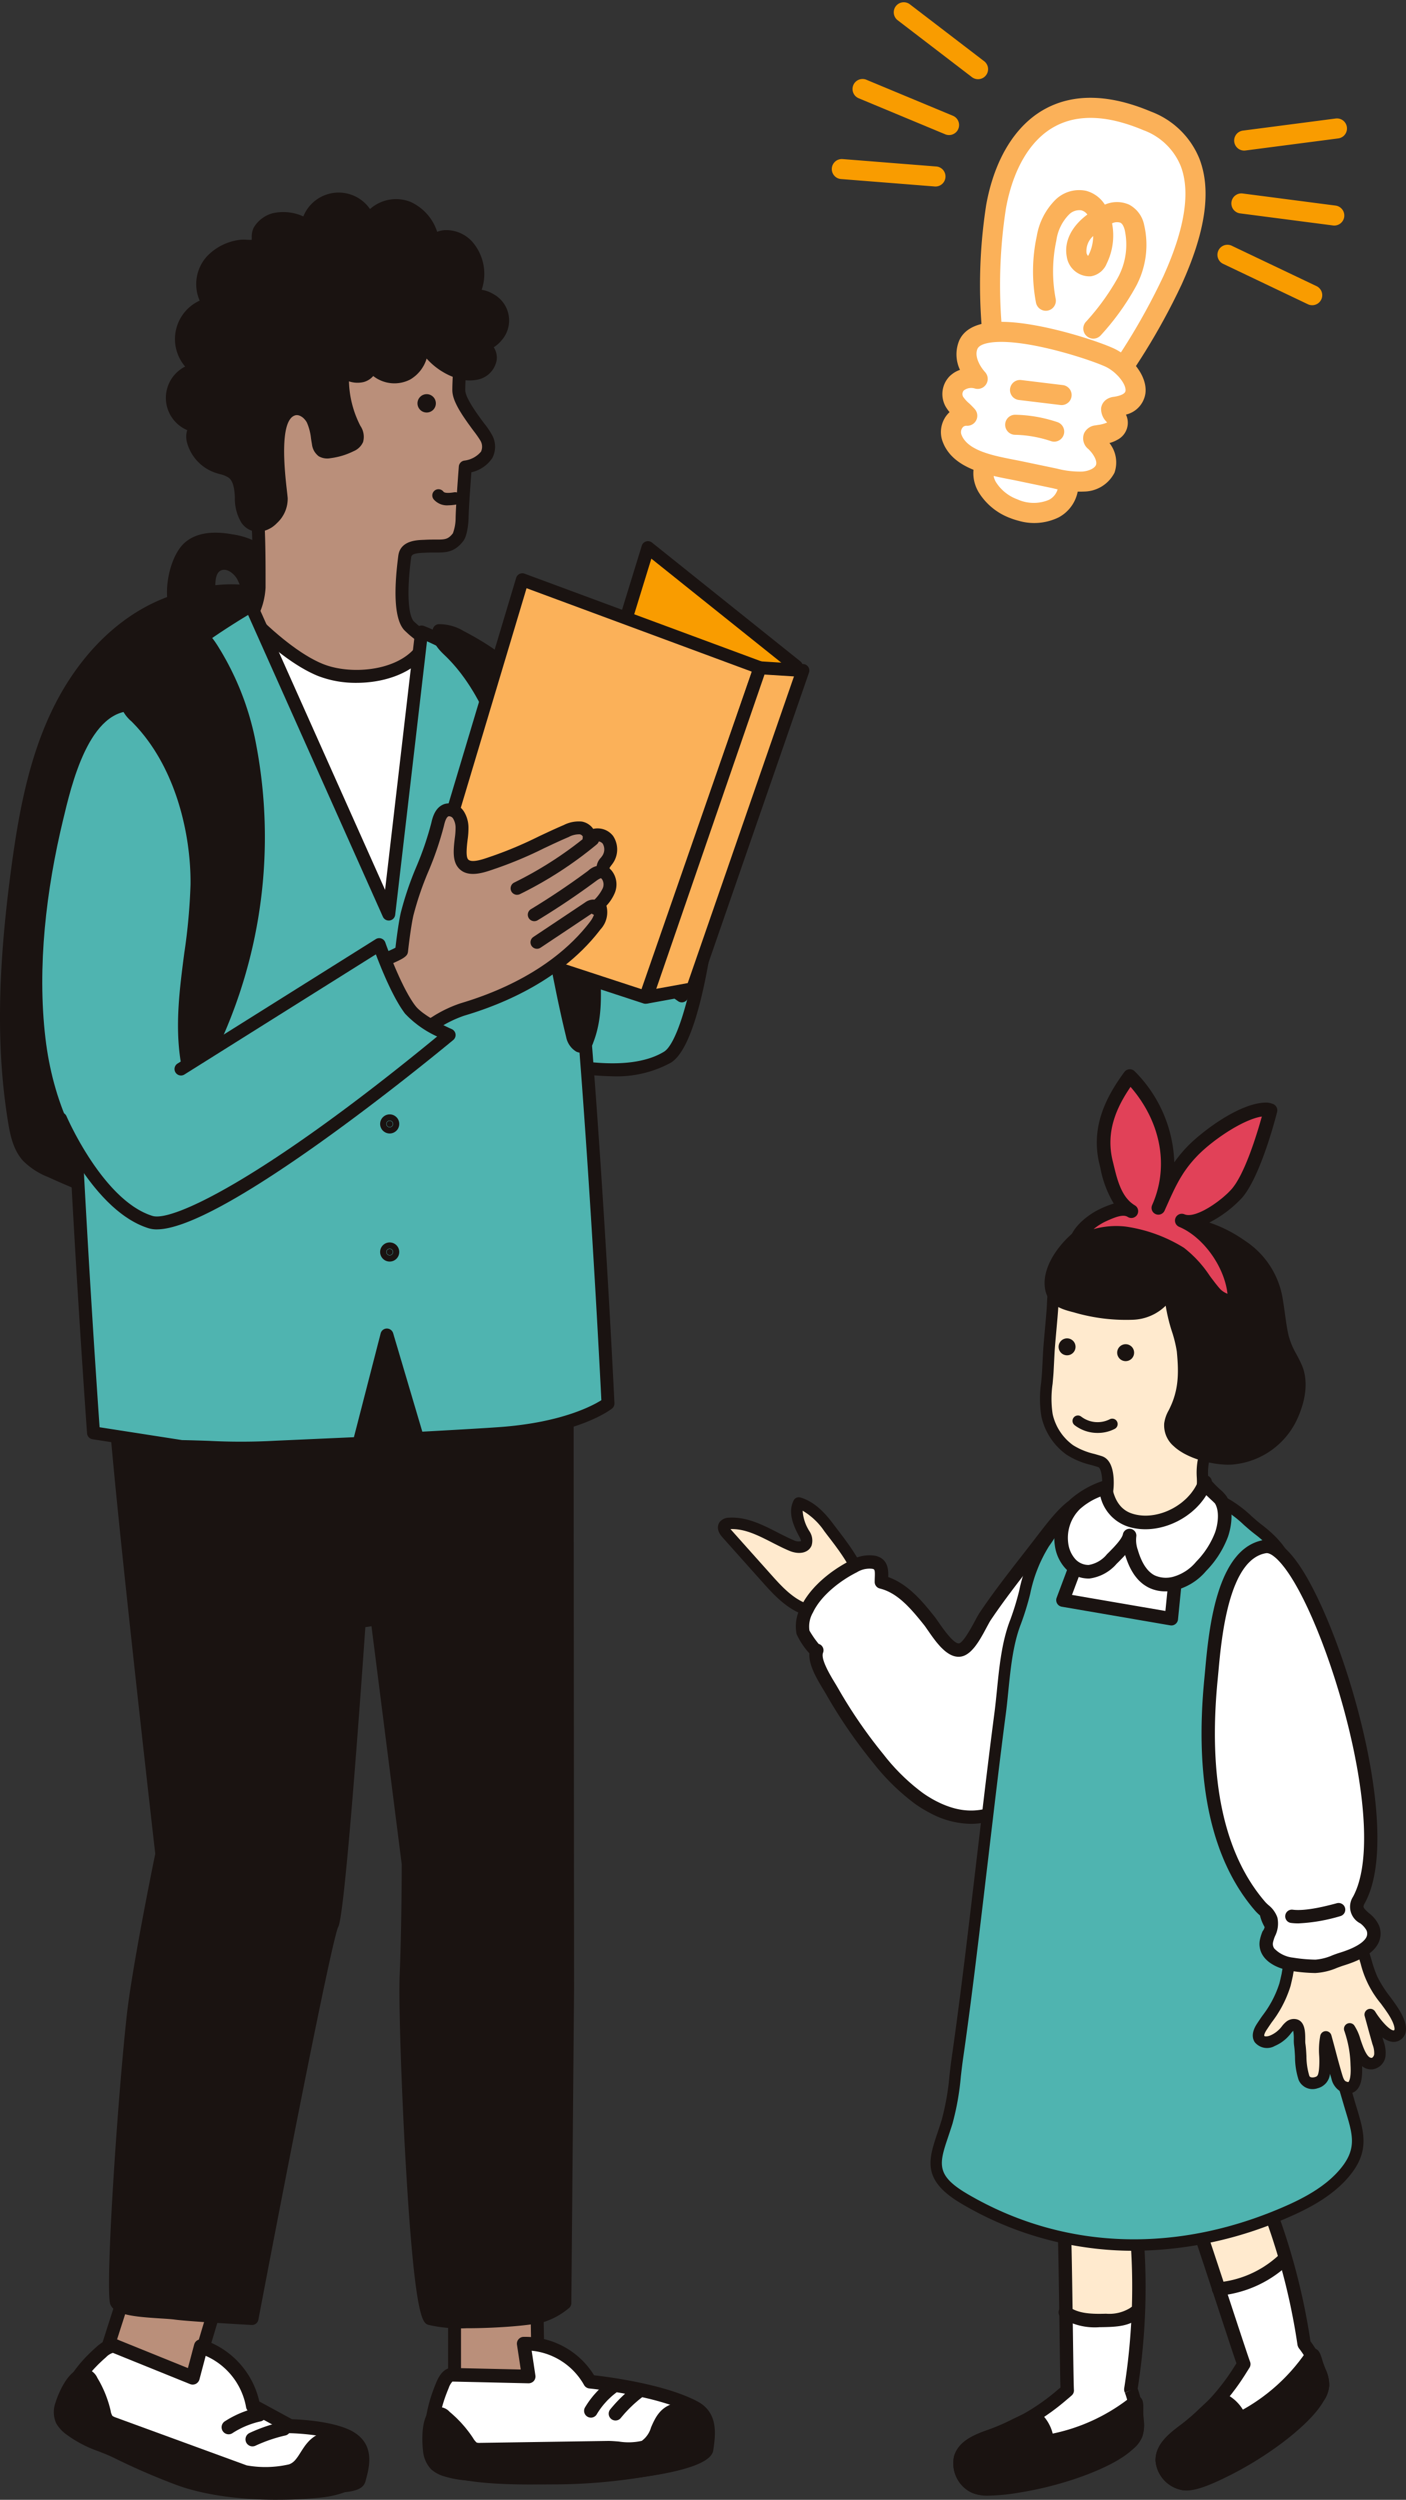 <svg xmlns="http://www.w3.org/2000/svg" width="219.422" height="390.016" viewBox="0 0 219.422 390.016">
  <rect x="0" y="0" width="219.422" height="390.016" fill="#333333" stroke="none"/>
  <g id="グループ_32" data-name="グループ 32" transform="translate(-3102.405 1070.258)">
    <g id="グループ_29" data-name="グループ 29" transform="matrix(0.966, 0.259, -0.259, 0.966, 3239.365, -1071.056)">
      <path id="パス_1498" data-name="パス 1498" d="M14.995,64.116c3.74.421,7.617-1.337,7.361-5.174-.266-3.986-2.644-5.218-1.007-9.171,1.134-2.736,2.245-5.478,3.256-8.248a102.343,102.343,0,0,0,5.06-18.142c1.3-7.839,2.22-21.368-10.274-23.093C3.981-1.839-.8,8.156.106,19.268a78.713,78.713,0,0,0,4.451,19C5.6,41.3,6.758,44.312,8,47.3a24.855,24.855,0,0,1,1.665,3.885c.729,3.441-2.6,7.735.467,10.763a8.253,8.253,0,0,0,4.866,2.171" transform="translate(26.301 7.802)" fill="#fff"/>
      <path id="パス_1499" data-name="パス 1499" d="M17.661,67.309a11.5,11.5,0,0,1-1.277-.072,9.78,9.78,0,0,1-5.792-2.612c-2.5-2.464-1.815-5.51-1.267-7.957a9.191,9.191,0,0,0,.368-3.6,10.292,10.292,0,0,0-.9-2.18c-.243-.486-.482-.966-.674-1.429-1.333-3.212-2.469-6.2-3.474-9.122A81.007,81.007,0,0,1,.11,20.961c-.587-7.216,1.2-13.185,5.03-16.808C8.852.643,14.247-.651,21.169.3a13.115,13.115,0,0,1,9.195,5.118C33.492,9.674,34.28,16.143,32.772,25.2a102.877,102.877,0,0,1-5.134,18.421c-1.058,2.9-2.2,5.708-3.28,8.312-.775,1.869-.432,2.8.137,4.349a13.934,13.934,0,0,1,.986,4.117,5.833,5.833,0,0,1-1.8,4.759,8.7,8.7,0,0,1-6.018,2.147M16.974,3.13c-4.115,0-7.363,1.1-9.684,3.3C4.162,9.385,2.72,14.455,3.229,20.707A78.1,78.1,0,0,0,7.6,39.324c.984,2.864,2.1,5.788,3.4,8.94.166.4.372.811.582,1.228a12.448,12.448,0,0,1,1.167,2.93,11.538,11.538,0,0,1-.376,4.929c-.527,2.357-.79,3.861.412,5.047a6.645,6.645,0,0,0,3.942,1.729A6.1,6.1,0,0,0,21.517,62.9a2.727,2.727,0,0,0,.842-2.288,10.811,10.811,0,0,0-.8-3.246,7.88,7.88,0,0,1-.09-6.627c1.065-2.57,2.194-5.342,3.231-8.186A99.919,99.919,0,0,0,29.686,24.69c1.343-8.069.722-13.927-1.842-17.412a9.98,9.98,0,0,0-7.1-3.874,27.714,27.714,0,0,0-3.768-.274" transform="translate(24.736 6.236)" fill="#fbb159"/>
      <path id="パス_1500" data-name="パス 1500" d="M5.5.842C2.8,1.474.792,2.529.5,4.214.183,6.062,1.521,7.879,3.287,9.021A3.418,3.418,0,0,0,.3,10.557a2.4,2.4,0,0,0,.464,2.905A17.644,17.644,0,0,0,3.2,15a2.525,2.525,0,0,0-1.427,3.933c2.293,3.316,7.822,2.49,11.618,2.279l5.559-.31a15.31,15.31,0,0,0,4.436-.686,3.926,3.926,0,0,0,2.756-2.789c.188-1.464-1.07-2.8-2.521-3.638-.271-.156-.588-.362-.547-.635.032-.218.284-.36.513-.467a7.174,7.174,0,0,0,2.119-1.249,1.419,1.419,0,0,0,.183-2c-.51-.5-1.6-.948-1.173-1.5a1.279,1.279,0,0,1,.509-.309c5.246-2.3.794-6.569-3.054-7.177C19.413.016,11.009-.446,5.5.842" transform="translate(27.311 44.796)" fill="#fff"/>
      <path id="パス_1501" data-name="パス 1501" d="M10.241,24.579c-3.114,0-6.361-.55-8.191-3.2a4.28,4.28,0,0,1-.441-3.971,4.09,4.09,0,0,1,.348-.68,5.379,5.379,0,0,1-.724-.584,3.975,3.975,0,0,1-.732-4.8A4.349,4.349,0,0,1,1.816,9.94,5.623,5.623,0,0,1,.522,5.513C.9,3.311,2.984,1.753,6.709.882h0C12.3-.426,20.852-.024,23.978.469c2.958.466,6.377,2.722,6.741,5.55a3.985,3.985,0,0,1-2.08,3.954,2.972,2.972,0,0,1-.249,4.117,5.237,5.237,0,0,1-1.091.836,4.867,4.867,0,0,1,1.96,4.259,5.4,5.4,0,0,1-3.766,4.059,16.731,16.731,0,0,1-4.89.779l-5.56.311c-.417.023-.854.054-1.308.086-1.082.076-2.278.16-3.493.16M4.777,12.149a1.879,1.879,0,0,0-1.555.745.845.845,0,0,0,.2,1.011,5.285,5.285,0,0,0,1.112.706,12.2,12.2,0,0,1,1.119.657,1.564,1.564,0,0,1-.562,2.822.738.738,0,0,0-.57.48A1.142,1.142,0,0,0,4.625,19.6c1.529,2.212,5.611,1.925,8.891,1.7.467-.033.921-.066,1.352-.089l5.56-.311a14.119,14.119,0,0,0,3.981-.591c.943-.347,1.677-.987,1.745-1.519C26.23,18.2,25.51,17.34,24.4,16.7a2.137,2.137,0,0,1-1.314-2.225,2.2,2.2,0,0,1,1.4-1.65l.3-.139a5.414,5.414,0,0,0,1.337-.76l-.107-.075a2.818,2.818,0,0,1-1.38-1.832,1.949,1.949,0,0,1,.413-1.489,2.538,2.538,0,0,1,1.067-.755c.507-.222,1.575-.759,1.5-1.36-.127-.993-2.1-2.538-4.124-2.858-2.545-.4-10.783-.866-16.069.369C5.17,4.455,3.744,5.247,3.607,6.045,3.405,7.208,4.513,8.5,5.7,9.271a1.565,1.565,0,0,1-.881,2.878Z" transform="translate(25.748 43.232)" fill="#fbb159"/>
      <path id="パス_1502" data-name="パス 1502" d="M12.279,22.028a1.565,1.565,0,0,1-1.414-2.234,36.791,36.791,0,0,0,3.05-7.963,10.778,10.778,0,0,0-.873-7.47c-.321-.565-.646-.883-.963-.944a1.713,1.713,0,0,0-1.224.433,9.965,9.965,0,0,1,.817,6.275A3.232,3.232,0,0,1,9.79,12.69,3.588,3.588,0,0,1,5.371,10.7c-1.039-2.175-.509-4.766,1.4-7.176a1.63,1.63,0,0,0-1.092-.392A2.27,2.27,0,0,0,4.023,4.237,7.162,7.162,0,0,0,3.15,8.694a22.927,22.927,0,0,0,2.258,8.819,1.564,1.564,0,0,1-2.822,1.352A26,26,0,0,1,.024,8.846,10.428,10.428,0,0,1,1.412,2.512,5.3,5.3,0,0,1,5.595,0,4.988,4.988,0,0,1,9.012,1.321,4.665,4.665,0,0,1,12.672.344a4.586,4.586,0,0,1,3.092,2.471,13.664,13.664,0,0,1,1.216,9.651,39.1,39.1,0,0,1-3.285,8.667,1.565,1.565,0,0,1-1.416.9M8.519,6.531A3.108,3.108,0,0,0,8.2,9.351a1.014,1.014,0,0,0,.356.379,2.208,2.208,0,0,0,.054-.218,6.722,6.722,0,0,0-.087-2.98" transform="translate(33.714 21.099)" fill="#fbb159"/>
      <path id="パス_1503" data-name="パス 1503" d="M1.563,4.053A1.565,1.565,0,0,1,1.345.939L7.818.017a1.565,1.565,0,0,1,.442,3.1l-6.475.922a1.6,1.6,0,0,1-.222.016" transform="translate(35.859 51.293)" fill="#fbb159"/>
      <path id="パス_1504" data-name="パス 1504" d="M1.564,3.714A1.565,1.565,0,0,1,1.193.628,21.953,21.953,0,0,1,7.817.045a1.565,1.565,0,0,1-.2,3.124,18.865,18.865,0,0,0-5.682.5,1.538,1.538,0,0,1-.373.046" transform="translate(36.541 57.065)" fill="#fbb159"/>
      <path id="パス_1505" data-name="パス 1505" d="M1.563,5.056a1.565,1.565,0,0,1-.2-3.116L15.823.013a1.564,1.564,0,1,1,.413,3.1L1.772,5.043a1.567,1.567,0,0,1-.209.014" transform="translate(61.683 13.232)" fill="#f99c00"/>
      <path id="パス_1506" data-name="パス 1506" d="M1.566,8.7a1.565,1.565,0,0,1-.6-3.012L14.457.118a1.565,1.565,0,0,1,1.194,2.894L2.162,8.579a1.565,1.565,0,0,1-.6.119" transform="translate(59.575 0)" fill="#f99c00"/>
      <path id="パス_1507" data-name="パス 1507" d="M15.917,5.779a1.575,1.575,0,0,1-.286-.026L1.281,3.1A1.565,1.565,0,1,1,1.85.026L16.2,2.675a1.565,1.565,0,0,1-.283,3.1" transform="translate(61.74 23.477)" fill="#f99c00"/>
      <path id="パス_1508" data-name="パス 1508" d="M16.032,5.056a1.568,1.568,0,0,1-.209-.014L1.358,3.114a1.564,1.564,0,1,1,.413-3.1L16.236,1.94a1.565,1.565,0,0,1-.2,3.116" transform="translate(0 13.232)" fill="#f99c00"/>
      <path id="パス_1509" data-name="パス 1509" d="M15.054,8.7a1.565,1.565,0,0,1-.6-.119L.969,3.012A1.565,1.565,0,0,1,2.162.118L15.652,5.687a1.565,1.565,0,0,1-.6,3.012" transform="translate(3.084 0)" fill="#f99c00"/>
      <path id="パス_1510" data-name="パス 1510" d="M1.563,5.78a1.565,1.565,0,0,1-.282-3.1L15.63.027A1.565,1.565,0,1,1,16.2,3.1L1.849,5.754a1.575,1.575,0,0,1-.286.026" transform="translate(0.059 23.476)" fill="#f99c00"/>
    </g>
    <g id="グループ_30" data-name="グループ 30" transform="translate(3214.444 -903.436)">
      <path id="パス_1017" data-name="パス 1017" d="M574.331,449.291a15.148,15.148,0,0,0-2.272-4.163c-.025-.028-.048-.051-.072-.078a102.264,102.264,0,0,0-11.131-33.52,6.12,6.12,0,0,0-1.451-1.975c-1.17-.926-2.8-.9-4.3-.836-10.186.46-2.931,9.739-.654,15.206.867,2.082,7.62,23.005,8.118,24.234-.328.524-.652,1.047-.979,1.549a34.218,34.218,0,0,1-8.1,8.661c-1.687,1.269-3.693,2.744-3.657,4.854a4.055,4.055,0,0,0,3.231,3.551c1.671.412,5.314-1.425,6.853-2.2,7.011-3.52,12.706-8.381,14.219-11.215a3.587,3.587,0,0,0,.193-4.07" transform="translate(-480.497 -246.139)" fill="#fff"/>
      <path id="パス_2597" data-name="パス 2597" d="M3141.642-446.018a20.788,20.788,0,0,1-10.338,5.032l-2.315-7.524s10.375-2.67,10.631-3.291S3141.642-446.018,3141.642-446.018Z" transform="translate(-3053.385 631.007)" fill="#ffeace"/>
      <path id="パス_1013" data-name="パス 1013" d="M546.28,452.08c-.015-.034-.03-.064-.045-.1a102.285,102.285,0,0,0-.585-35.315,6.094,6.094,0,0,0-.794-2.318c-.839-1.235-2.406-1.7-3.848-2.084-9.857-2.61-5.713,8.414-5.177,14.313.2,2.246.384,24.231.491,25.553-.469.4-.937.8-1.4,1.185a34.2,34.2,0,0,1-10.32,5.84c-1.989.7-4.345,1.513-4.943,3.536a4.056,4.056,0,0,0,2.018,4.355c1.472.893,5.5.23,7.2-.046,7.745-1.259,14.634-4.194,16.926-6.445a3.585,3.585,0,0,0,1.4-3.825,15.134,15.134,0,0,0-.922-4.653" transform="translate(-481.804 -246.001)" fill="#fff"/>
      <path id="パス_2596" data-name="パス 2596" d="M3110.529-449.238s9.9,1.268,10.534,1.043.35,9.877.35,9.877a14.068,14.068,0,0,1-5.228,1.157,16.467,16.467,0,0,1-5.258-.777.716.716,0,0,1-.4-.38C3110.244-439.073,3110.529-449.238,3110.529-449.238Z" transform="translate(-3056.019 631.792)" fill="#ffeace"/>
      <path id="パス_1009" data-name="パス 1009" d="M500.669,321.623c-1.239-1.666-2.732-3.3-4.724-3.888-.754,1.527.063,3.329.869,4.829a1.783,1.783,0,0,1,.3,1.481c-.342.8-1.521.656-2.324.315-3.189-1.352-6.221-3.639-9.679-3.436a1,1,0,0,0-.774.3c-.286.386.048.915.367,1.274l6.21,6.95c1.773,1.986,3.663,4.051,6.184,4.906,2.8.951,8.073-.136,8.443-3.829.26-2.587-3.434-6.968-4.87-8.9" transform="translate(-483.328 -250.066)" fill="#ffeace"/>
      <path id="パス_1010" data-name="パス 1010" d="M499.353,335.609a7.973,7.973,0,0,1-2.509-.373c-2.809-.955-4.89-3.284-6.564-5.156l-6.209-6.952c-1.086-1.213-.655-2.084-.419-2.4a1.88,1.88,0,0,1,1.44-.659c2.755-.16,5.2,1.084,7.554,2.289.829.423,1.687.862,2.526,1.218a1.674,1.674,0,0,0,1.157.156c.009-.028.027-.165-.264-.707-1-1.848-1.79-3.812-.884-5.648a.9.9,0,0,1,1.056-.462c2.334.69,4,2.613,5.187,4.213.181.241.4.522.634.832,2.363,3.075,4.65,6.28,4.408,8.69a4.87,4.87,0,0,1-2.363,3.661,8.925,8.925,0,0,1-4.75,1.3m-14.024-13.763c.023.028.048.058.076.089l6.209,6.952c1.614,1.806,3.441,3.852,5.805,4.655a7.4,7.4,0,0,0,5.716-.735,3.1,3.1,0,0,0,1.551-2.336c.191-1.907-2.565-5.493-4.046-7.421-.246-.319-.467-.608-.652-.855h0a10.609,10.609,0,0,0-3.4-3.221,6.706,6.706,0,0,0,1.057,3.2,2.621,2.621,0,0,1,.332,2.255c-.483,1.133-1.923,1.456-3.5.789-.9-.381-1.786-.834-2.643-1.272-2.2-1.125-4.282-2.183-6.5-2.1" transform="translate(-483.366 -250.103)" fill="#1a1311"/>
      <path id="パス_1011" data-name="パス 1011" d="M514.182,363.834a18.749,18.749,0,0,0,2.249,1.37c7.607,3.908,12.954-.015,17.948-5.663,8.027-9.081,7.765-25.1,7.853-36.513.013-1.624.371-4.563-1.52-5.433-2.2-1.011-5.772,4.093-6.965,5.573-3.1,4.064-6.329,7.992-9.185,12.236-.852,1.265-2.432,5.189-4.085,5.294-1.784.113-3.793-3.472-4.711-4.619-2.027-2.535-4.283-5.222-7.434-6-.022-1.224.372-2.7-1.145-3.068a4.755,4.755,0,0,0-3.158.627c-2.785,1.378-5.957,3.865-7.314,6.751a5.306,5.306,0,0,0-.606,3.58c.083.349,1.984,3.188,2.149,2.773-.686,1.731,1.536,4.9,2.4,6.41a76.48,76.48,0,0,0,7.2,10.481,33.085,33.085,0,0,0,6.328,6.2" transform="translate(-482.82 -250.078)" fill="#fff"/>
      <path id="パス_1012" data-name="パス 1012" d="M522.347,367.853A13.815,13.815,0,0,1,516,366.176a19.938,19.938,0,0,1-2.374-1.446,34.3,34.3,0,0,1-6.533-6.4,77.558,77.558,0,0,1-7.3-10.624c-.123-.215-.275-.466-.442-.743-1.013-1.673-2.348-3.88-2.209-5.708a11.531,11.531,0,0,1-2-3.008,6.311,6.311,0,0,1,.677-4.266c1.53-3.254,5.03-5.875,7.795-7.244a5.725,5.725,0,0,1,3.868-.7c1.985.486,2,2.258,1.96,3.312,3.2,1.132,5.483,3.99,7.186,6.12.2.247.444.6.727,1.009.621.894,2.272,3.266,3.1,3.22.665-.042,2.027-2.582,2.474-3.416.306-.57.571-1.063.81-1.419,2.078-3.088,4.382-6.047,6.609-8.909.874-1.121,1.748-2.244,2.611-3.378.148-.184.308-.391.491-.628,2.437-3.146,5.245-6.4,7.739-5.26,2.288,1.053,2.2,4,2.143,5.762-.007.224-.014.435-.016.626l-.009,1.515c-.071,11.269-.168,26.7-8.105,35.681-3.459,3.914-7.584,7.579-12.856,7.579m-23.755-28.072c.032.009.064.02.095.032a1.044,1.044,0,0,1,.584,1.355c-.394.992,1.13,3.509,1.862,4.719.177.293.339.559.469.789a75.615,75.615,0,0,0,7.1,10.337,31.432,31.432,0,0,0,6.121,6.012h0a17.671,17.671,0,0,0,2.124,1.294c6.788,3.487,11.581.353,16.689-5.426,7.419-8.393,7.513-23.373,7.582-34.312l.009-1.518c0-.207.009-.434.017-.675.043-1.4.1-3.328-.929-3.8-.448-.209-1.72.124-5.217,4.64-.194.25-.362.468-.5.638-.85,1.116-1.729,2.245-2.607,3.373-2.205,2.833-4.487,5.764-6.525,8.792-.182.269-.434.741-.7,1.24-1.052,1.959-2.36,4.4-4.182,4.512-2.012.137-3.708-2.324-4.95-4.114-.249-.36-.466-.675-.642-.894-2.15-2.688-4.151-4.969-6.87-5.641a1.045,1.045,0,0,1-.793-.994c0-.239.006-.485.016-.732.052-1.239-.053-1.265-.365-1.342a3.719,3.719,0,0,0-2.447.549c-2.338,1.157-5.53,3.49-6.833,6.261a4.317,4.317,0,0,0-.55,2.827,15.294,15.294,0,0,0,1.44,2.08" transform="translate(-482.864 -250.121)" fill="#1a1311"/>
      <path id="パス_1014" data-name="パス 1014" d="M524.19,468.587a5.957,5.957,0,0,1-3.009-.6,5.088,5.088,0,0,1-2.479-5.542c.74-2.5,3.384-3.441,5.509-4.194a33.146,33.146,0,0,0,10.092-5.693c.33-.272.663-.555,1-.842-.04-1.272-.083-4.433-.148-9.055-.09-6.536-.2-14.673-.318-15.942-.1-1.069-.321-2.336-.559-3.677-.733-4.135-1.565-8.823.83-11.026,1.337-1.23,3.37-1.465,6.212-.711,1.331.353,3.343.886,4.445,2.506a7.1,7.1,0,0,1,.955,2.707,102.729,102.729,0,0,1,.638,35.375,16.682,16.682,0,0,1,.928,4.792,5.786,5.786,0,0,1-.212,2.71,5.4,5.4,0,0,1-1.394,1.852l-.1.1c-2.7,2.655-10.221,5.549-17.489,6.73a32.011,32.011,0,0,1-4.9.511m14.241-55.628a2.744,2.744,0,0,0-1.913.59c-1.553,1.429-.8,5.7-.189,9.127.246,1.385.478,2.694.583,3.854.123,1.347.232,9.185.327,16.1.064,4.6.124,8.944.166,9.461a1.042,1.042,0,0,1-.361.876l-.095.082c-.442.379-.884.757-1.319,1.116a35.084,35.084,0,0,1-10.636,6.018c-1.852.655-3.852,1.365-4.291,2.848a3.036,3.036,0,0,0,1.56,3.168c.753.457,2.926.4,6.457-.178,7.6-1.235,14.295-4.1,16.391-6.164l.108-.106a3.729,3.729,0,0,0,.91-1.123,4.149,4.149,0,0,0,.076-1.757,14.342,14.342,0,0,0-.841-4.336l.954-.42-.963.4a1.212,1.212,0,0,1-.109-.657,100.68,100.68,0,0,0-.58-34.953,5.259,5.259,0,0,0-.631-1.93c-.612-.9-1.888-1.3-3.254-1.661a9.372,9.372,0,0,0-2.352-.361" transform="translate(-481.847 -246.045)" fill="#1a1311"/>
      <path id="パス_1015" data-name="パス 1015" d="M532.02,455.27a2.142,2.142,0,0,0-2.3-.159c-1.713.782-3.333,1.671-5.119,2.3-1.988.7-4.345,1.512-4.943,3.535a4.056,4.056,0,0,0,2.018,4.355c1.472.893,6.846-.229,8.527-.6,5.58-1.234,11.126-2.718,15.594-5.89a3.6,3.6,0,0,0,1.258-1.593,4.865,4.865,0,0,0,.144-2.233c-.16-1.765.2-3.228-.486-2.628a29.914,29.914,0,0,1-13.511,5.961,6.159,6.159,0,0,0-1.185-3.053" transform="translate(-481.804 -244.259)" fill="#1a1311"/>
      <path id="パス_1016" data-name="パス 1016" d="M523.649,466.732a4.256,4.256,0,0,1-2.468-.491A5.089,5.089,0,0,1,518.7,460.7c.74-2.5,3.385-3.441,5.51-4.194a33.719,33.719,0,0,0,3.516-1.539c.53-.257,1.062-.513,1.6-.76a3.152,3.152,0,0,1,3.411.317,6.554,6.554,0,0,1,1.358,2.64,29.055,29.055,0,0,0,11.971-5.544,1.266,1.266,0,0,1,1.421-.288c.767.354.76,1.162.751,2.1a14.693,14.693,0,0,0,.04,1.511,5.785,5.785,0,0,1-.212,2.71,4.661,4.661,0,0,1-1.625,2.061c-4.768,3.384-10.746,4.9-15.973,6.057a33.109,33.109,0,0,1-6.826.965m7.224-10.787a1.659,1.659,0,0,0-.674.159c-.527.241-1.044.491-1.561.742a35.854,35.854,0,0,1-3.644,1.6c-1.851.656-3.852,1.364-4.291,2.849a3.036,3.036,0,0,0,1.56,3.168c.414.251,2.566.421,7.76-.728,5.028-1.112,10.766-2.562,15.216-5.722a2.532,2.532,0,0,0,.891-1.123,4.144,4.144,0,0,0,.076-1.756c-.029-.324-.042-.635-.048-.925a31.77,31.77,0,0,1-12.765,5.2,1.043,1.043,0,0,1-1.187-1.087,5.84,5.84,0,0,0-.844-2.225.789.789,0,0,0-.489-.142" transform="translate(-481.847 -244.302)" fill="#1a1311"/>
      <path id="パス_1018" data-name="パス 1018" d="M553.656,467.92a3.327,3.327,0,0,1-.8-.089,5.089,5.089,0,0,1-4.023-4.546c-.044-2.611,2.2-4.3,4-5.649a33.145,33.145,0,0,0,7.926-8.454c.234-.359.466-.729.7-1.1-.418-1.2-1.408-4.2-2.852-8.595-2.044-6.211-4.586-13.939-5.076-15.115-.413-.992-1.007-2.134-1.635-3.342-1.938-3.727-4.134-7.95-2.509-10.769.909-1.575,2.778-2.407,5.714-2.539,1.376-.06,3.455-.155,4.991,1.061a6.974,6.974,0,0,1,1.722,2.3,102.759,102.759,0,0,1,11.2,33.563,16.617,16.617,0,0,1,2.32,4.294,5.8,5.8,0,0,1,.608,2.649,5.39,5.39,0,0,1-.773,2.181l-.071.132c-1.783,3.342-8.091,8.353-14.671,11.656-2.494,1.253-4.988,2.367-6.774,2.367m2.522-58.141c-.319,0-.648.011-.98.026-2.138.1-3.484.6-4,1.5-1.054,1.827.946,5.673,2.553,8.763.649,1.25,1.262,2.43,1.711,3.5.52,1.25,2.97,8.695,5.131,15.265,1.437,4.37,2.8,8.5,2.991,8.977a1.045,1.045,0,0,1-.082.945l-.109.173c-.294.472-.587.941-.882,1.393a35.062,35.062,0,0,1-8.347,8.926c-1.57,1.18-3.266,2.455-3.24,4a3.033,3.033,0,0,0,2.436,2.556c.851.212,2.906-.5,6.1-2.1,6.888-3.458,12.415-8.2,13.8-10.792l.074-.137a3.741,3.741,0,0,0,.53-1.342,4.118,4.118,0,0,0-.453-1.7,14.277,14.277,0,0,0-2.1-3.883,1.434,1.434,0,0,1-.312-.607,100.689,100.689,0,0,0-11.017-33.177,5.259,5.259,0,0,0-1.182-1.652,4.191,4.191,0,0,0-2.622-.637" transform="translate(-480.54 -246.182)" fill="#1a1311"/>
      <path id="パス_1019" data-name="パス 1019" d="M559.928,452.529a2.139,2.139,0,0,0-2.24.537c-1.4,1.259-2.68,2.592-4.195,3.73-1.687,1.267-3.693,2.744-3.657,4.853a4.058,4.058,0,0,0,3.23,3.552c1.672.411,6.464-2.268,7.956-3.126,4.954-2.847,9.8-5.924,13.116-10.288a3.6,3.6,0,0,0,.724-1.9,4.9,4.9,0,0,0-.531-2.175c-.681-1.636-.775-3.14-1.252-2.362a29.892,29.892,0,0,1-11.107,9.732,6.149,6.149,0,0,0-2.045-2.558" transform="translate(-480.496 -244.565)" fill="#1a1311"/>
      <path id="パス_1020" data-name="パス 1020" d="M553.5,466.338a2.449,2.449,0,0,1-.644-.08,5.09,5.09,0,0,1-4.024-4.546c-.044-2.612,2.2-4.3,4-5.65a33.862,33.862,0,0,0,2.9-2.523c.429-.4.859-.807,1.3-1.2a3.153,3.153,0,0,1,3.351-.718h0a6.535,6.535,0,0,1,2.083,2.112,29.053,29.053,0,0,0,9.764-8.874,1.261,1.261,0,0,1,1.269-.7c.838.107,1.072.88,1.345,1.776a14.77,14.77,0,0,0,.49,1.429,5.81,5.81,0,0,1,.608,2.651,4.665,4.665,0,0,1-.934,2.453c-3.536,4.656-8.785,7.893-13.427,10.561-4.956,2.849-7.1,3.314-8.081,3.314m5.812-12.854a1.41,1.41,0,0,0-.887.4c-.43.386-.847.779-1.264,1.171a35.851,35.851,0,0,1-3,2.617c-1.571,1.179-3.267,2.455-3.241,4a3.034,3.034,0,0,0,2.436,2.556c.474.121,2.575-.365,7.186-3.017,4.465-2.567,9.505-5.669,12.805-10.014a2.548,2.548,0,0,0,.514-1.339,4.111,4.111,0,0,0-.454-1.7c-.124-.3-.229-.592-.321-.866a31.782,31.782,0,0,1-10.626,8.777,1.042,1.042,0,0,1-1.458-.682,5.822,5.822,0,0,0-1.472-1.869.638.638,0,0,0-.218-.037" transform="translate(-480.539 -244.608)" fill="#1a1311"/>
      <path id="パス_1021" data-name="パス 1021" d="M560.934,317.743a4.406,4.406,0,0,0-1.554-.462c-2.513-.2-5.079,2.04-7.683,2.052a45,45,0,0,1-9.1-.687c-2.91-.586-3.1-1.912-5.441.041a27.585,27.585,0,0,0-4.288,5.349c-2.528,3.6-2.831,8.138-4.437,12.233-1.715,4.372-1.833,9.792-2.436,14.394-1.165,8.876-2.174,17.774-3.231,26.664-1.071,9.016-2.13,18.038-3.425,27.026-.464,3.229-.646,6.832-1.611,9.957-1.71,5.538-3.706,8.25,2.758,12.036,15.757,9.227,33.488,9.225,49.962,2.121,3.531-1.522,7.205-3.488,9.615-6.578,2.932-3.762,1.56-6.548.3-10.943a107.471,107.471,0,0,0-11.923-26.927,5.674,5.674,0,0,1-1.114-2.785,6.527,6.527,0,0,1,.38-1.881c1.021-3.548.394-7,.5-10.6.116-4.039.52-8.065,1-12.076.93-7.85,2.215-15.674,2.476-23.587.17-5.143-1.37-8.167-5.441-11.252-1.459-1.106-3.384-3.164-5.3-4.088" transform="translate(-481.955 -250.086)" fill="#4fb4b0"/>
      <path id="パス_1022" data-name="パス 1022" d="M546.929,434.464a52.742,52.742,0,0,1-26.862-7.311c-6.3-3.688-5.242-6.826-3.782-11.172.2-.6.413-1.227.621-1.9a39.911,39.911,0,0,0,1.229-7.009c.111-.954.219-1.9.351-2.812,1.229-8.532,2.264-17.242,3.263-25.664l.9-7.6c.787-6.7,1.6-13.619,2.492-20.418.15-1.143.27-2.336.392-3.551.378-3.766.768-7.66,2.1-11.052a41.909,41.909,0,0,0,1.377-4.5,24.09,24.09,0,0,1,3.16-7.926l.576-.831a23.221,23.221,0,0,1,3.872-4.691c1.936-1.615,2.9-1.361,4.3-.815a10.548,10.548,0,0,0,1.888.584,43.891,43.891,0,0,0,8.926.67,9.4,9.4,0,0,0,3.39-.975,9.491,9.491,0,0,1,4.366-1.073,5.272,5.272,0,0,1,1.873.548h0a19.091,19.091,0,0,1,3.936,2.907c.545.479,1.06.932,1.51,1.274,4.347,3.292,5.971,6.655,5.794,11.993-.2,5.927-.971,11.881-1.721,17.638-.261,2.008-.522,4.016-.76,6.025-.42,3.552-.867,7.755-.989,12-.031,1.083.006,2.18.043,3.241a23.767,23.767,0,0,1-.575,7.586l-.072.245a4.838,4.838,0,0,0-.273,1.373,5.042,5.042,0,0,0,.98,2.329,108.158,108.158,0,0,1,12.024,27.152c.143.5.288.981.428,1.444,1.116,3.688,2,6.6-.883,10.3-2.658,3.409-6.722,5.452-9.965,6.851a60.313,60.313,0,0,1-23.906,5.141M539.237,318.6c-.394,0-.767.22-1.477.812a22,22,0,0,0-3.544,4.331l-.584.844a22.407,22.407,0,0,0-2.9,7.359,43.152,43.152,0,0,1-1.441,4.689c-1.24,3.163-1.619,6.933-1.985,10.578-.123,1.234-.245,2.445-.4,3.6-.891,6.789-1.7,13.706-2.491,20.4l-.9,7.6c-1,8.434-2.037,17.155-3.268,25.708-.129.9-.237,1.826-.345,2.763a41.223,41.223,0,0,1-1.3,7.331c-.213.687-.43,1.333-.634,1.942-1.452,4.319-2.052,6.106,2.99,9.058,14.758,8.64,32.215,9.375,49.156,2.072,3.048-1.314,6.855-3.219,9.262-6.308,2.312-2.964,1.661-5.115.582-8.678-.142-.47-.29-.959-.435-1.468a106.394,106.394,0,0,0-11.824-26.7,6.436,6.436,0,0,1-1.248-3.243,6.32,6.32,0,0,1,.346-1.908l.069-.235a22.044,22.044,0,0,0,.5-7.029c-.037-1.089-.075-2.215-.043-3.354.124-4.311.576-8.563,1-12.155.239-2.016.5-4.031.764-6.045.744-5.716,1.513-11.625,1.707-17.466.159-4.794-1.172-7.544-5.086-10.51-.5-.381-1.041-.854-1.612-1.355a17.812,17.812,0,0,0-3.533-2.641,3.551,3.551,0,0,0-1.237-.376,8.155,8.155,0,0,0-3.532.94,10.824,10.824,0,0,1-4.075,1.115,45.948,45.948,0,0,1-9.285-.706,12.278,12.278,0,0,1-2.186-.67,3.029,3.029,0,0,0-1.03-.29" transform="translate(-481.992 -250.123)" fill="#1a1311"/>
      <path id="パス_1023" data-name="パス 1023" d="M532.88,296.082q-.07,1.374-.141,2.747c-.119,2.31-.6,4.638-.129,6.9a8.99,8.99,0,0,0,3.569,5.413,16.565,16.565,0,0,0,4.7,1.814c1.216.393,1.287,2.709,1.232,3.832-.053,1.087-.382,2.221.024,3.231a3.647,3.647,0,0,0,1.313,1.519,13.3,13.3,0,0,0,4.674,2.119,8.557,8.557,0,0,0,5.235-1.278,6.835,6.835,0,0,0,3.314-4.061c.5-2.047-.143-4.152.513-6.232,1.066-3.381,4.028-5.559,5.289-8.766a24.807,24.807,0,0,0,1.927-10.356,14.87,14.87,0,0,0-3.964-9.6c-2.724-2.774-7.534-4.395-11.377-4.36a16.271,16.271,0,0,0-6.812,1.892c-.963.468-1.869,1.182-2.835,1.586a31,31,0,0,0-3.514,1.349c-2.431,1.364-2.281,2.52-2.421,5-.094,1.669-.506,5.584-.591,7.253" transform="translate(-481.248 -251.738)" fill="#ffeace"/>
      <path id="パス_1024" data-name="パス 1024" d="M548.975,324.666a5.049,5.049,0,0,1-1-.094,14.222,14.222,0,0,1-5.023-2.271,4.465,4.465,0,0,1-1.618-1.91,5.508,5.508,0,0,1-.166-2.772c.032-.28.066-.559.079-.835.081-1.666-.255-2.822-.613-2.937s-.727-.222-1.1-.33a12.187,12.187,0,0,1-3.844-1.61,9.946,9.946,0,0,1-3.923-5.957,17.294,17.294,0,0,1-.041-5.251c.06-.627.12-1.255.152-1.882l.141-2.747c.045-.88.178-2.367.308-3.8.12-1.337.239-2.656.284-3.455l.029-.563c.1-2.128.18-3.665,2.847-5.162a12.314,12.314,0,0,1,2.3-.932c.436-.142.874-.283,1.307-.463a10.872,10.872,0,0,0,1.444-.8c.43-.265.874-.538,1.345-.768a16.747,16.747,0,0,1,7.195-1.982,17.716,17.716,0,0,1,12.022,4.628,15.644,15.644,0,0,1,4.219,10.177,25.609,25.609,0,0,1-1.987,10.732,18.317,18.317,0,0,1-2.644,4.277,15.011,15.011,0,0,0-2.623,4.431,9.424,9.424,0,0,0-.268,3.038,11.988,11.988,0,0,1-.231,3.139,7.659,7.659,0,0,1-3.735,4.622,10.463,10.463,0,0,1-4.861,1.473m.239-44.73H549.1a15.091,15.091,0,0,0-6.429,1.8c-.389.19-.777.429-1.187.682a12.439,12.439,0,0,1-1.694.924c-.478.2-.96.357-1.442.514a10.73,10.73,0,0,0-1.98.79c-1.8,1.013-1.835,1.634-1.936,3.691l-.029.576c-.046.812-.166,2.154-.289,3.513-.127,1.42-.26,2.889-.3,3.735l-.141,2.747c-.034.653-.1,1.306-.157,1.96a15.706,15.706,0,0,0,.01,4.714,8.132,8.132,0,0,0,3.215,4.87,10.879,10.879,0,0,0,3.3,1.345c.389.113.775.224,1.152.345,1.784.577,1.925,3.209,1.85,4.727-.016.315-.052.634-.09.955a4.068,4.068,0,0,0,.05,1.9,2.766,2.766,0,0,0,1.009,1.129,12.448,12.448,0,0,0,4.324,1.965,7.7,7.7,0,0,0,4.612-1.175,5.958,5.958,0,0,0,2.893-3.5,10.45,10.45,0,0,0,.177-2.681,10.966,10.966,0,0,1,.352-3.605,16.591,16.591,0,0,1,2.9-4.973,16.674,16.674,0,0,0,2.407-3.852,23.861,23.861,0,0,0,1.866-9.979,13.869,13.869,0,0,0-3.708-9.023c-2.341-2.383-6.789-4.093-10.617-4.093m-16.3,16.183h0Z" transform="translate(-481.285 -251.775)" fill="#1a1311"/>
      <path id="パス_1025" data-name="パス 1025" d="M548.118,275.042a17.573,17.573,0,0,0-9.463,2.029c-2.669,1.6-6.048,5.573-5.5,8.942.338,2.093,2.1,2.519,3.871,2.974a27.8,27.8,0,0,0,8.957,1.114c2.921-.154,4.957-1.857,6.349-4.454-1.406,2.625,1.126,7.485,1.393,10.208.332,3.387.332,6.255-1.236,9.432a5.754,5.754,0,0,0-.728,1.935c-.393,4.121,7.255,5.893,10.166,5.419a11.339,11.339,0,0,0,8.967-6.7c1.059-2.407,1.666-5.235.584-7.631-.75-1.661-1.662-2.882-2.075-4.685s-.573-3.677-.882-5.513a12.415,12.415,0,0,0-5.54-8.7c-4.13-2.919-8.321-3.769-13.3-4.267-.509-.051-1.032-.088-1.563-.106" transform="translate(-481.219 -251.91)" fill="#1a1311"/>
      <path id="パス_1026" data-name="パス 1026" d="M560.92,313.645c-2.551,0-6.449-.941-8.524-2.883a4.279,4.279,0,0,1-1.492-3.587,5.676,5.676,0,0,1,.7-2.013l.116-.232c1.414-2.864,1.492-5.45,1.15-8.951a19.191,19.191,0,0,0-.757-3.1,26.859,26.859,0,0,1-.977-4.038,7.683,7.683,0,0,1-5.07,2.188,28.869,28.869,0,0,1-9.226-1.14c-1.865-.479-4.1-1.054-4.533-3.7-.633-3.912,3.162-8.191,5.926-9.851a18.4,18.4,0,0,1,9.954-2.156c.551.019,1.092.056,1.621.11,5.365.537,9.533,1.466,13.722,4.426a13.354,13.354,0,0,1,5.906,9.284c.117.693.212,1.388.308,2.083.153,1.12.312,2.277.564,3.38a11.6,11.6,0,0,0,1.225,2.933c.266.5.539,1.019.794,1.584,1.026,2.272.826,5.163-.581,8.358a12.265,12.265,0,0,1-9.642,7.218,7.435,7.435,0,0,1-1.183.083m-7.766-27.539c-.764,1.428,0,4,.672,6.265a20.023,20.023,0,0,1,.823,3.433c.364,3.726.27,6.685-1.325,9.916l-.122.244a4.183,4.183,0,0,0-.516,1.379,2.488,2.488,0,0,0,.934,2.111c1.939,1.816,6.24,2.662,8.2,2.341a10.4,10.4,0,0,0,8.292-6.173c.835-1.9,1.614-4.632.587-6.9-.238-.529-.495-1.011-.744-1.482a13.324,13.324,0,0,1-1.387-3.37c-.27-1.18-.435-2.377-.592-3.536-.094-.677-.186-1.354-.3-2.028a11.541,11.541,0,0,0-5.174-8.122c-3.869-2.734-7.793-3.6-12.869-4.107q-.737-.075-1.506-.1a16.639,16.639,0,0,0-8.969,1.9c-2.377,1.428-5.555,5.109-5.082,8.032.231,1.42,1.291,1.759,3.146,2.234a26.918,26.918,0,0,0,8.752,1.1c2.4-.127,4.237-1.428,5.6-3.979l0-.005a.894.894,0,0,1,1.576.844h0" transform="translate(-481.255 -251.947)" fill="#1a1311"/>
      <path id="パス_1027" data-name="パス 1027" d="M544.417,296.633a1.322,1.322,0,1,1,1.323-1.323,1.324,1.324,0,0,1-1.323,1.323" transform="translate(-480.787 -251.091)" fill="#1a1311"/>
      <path id="パス_1028" data-name="パス 1028" d="M535.654,295.759a1.322,1.322,0,1,1,1.322-1.322,1.324,1.324,0,0,1-1.322,1.322" transform="translate(-481.165 -251.129)" fill="#1a1311"/>
      <path id="パス_1029" data-name="パス 1029" d="M540.352,307.373a5.868,5.868,0,0,1-3.632-1.228.844.844,0,0,1,1.049-1.322,4.2,4.2,0,0,0,4.454.418.844.844,0,1,1,.787,1.494,5.724,5.724,0,0,1-2.658.637" transform="translate(-481.076 -250.631)" fill="#1a1311"/>
      <path id="パス_1030" data-name="パス 1030" d="M553.238,281.6a22.48,22.48,0,0,0-8.72-3.181c-2.8-.384-4.759.57-7.444.964.493-1.509,2.494-3.067,3.971-3.755,1.72-.8,3.285-1.412,4.474-.689-2.616-1.593-3.25-4.924-3.9-7.571-1.362-5.549,1.146-9.98,3.71-13.482,5.468,5.614,7.582,13.577,4.433,20.594,1.581-3.525,2.639-6.122,5.392-8.948,2.32-2.382,7.974-6.476,11.531-6.45a2.4,2.4,0,0,1,.6.148s-2.415,9.683-5.246,12.956c-1.376,1.59-6.011,5.331-8.6,4.244,4.42,1.853,7.879,7.1,8.221,11.668a.562.562,0,0,1-.049.346c-.77,1.25-2.59-.217-2.895-.542-1.482-1.581-3.6-5.144-5.474-6.3" transform="translate(-481.047 -252.823)" fill="#e14158"/>
      <path id="パス_1031" data-name="パス 1031" d="M560.782,290.045a4.718,4.718,0,0,1-2.8-1.373,29.125,29.125,0,0,1-1.845-2.313,17.126,17.126,0,0,0-3.412-3.814,21.5,21.5,0,0,0-8.306-3.033,11.957,11.957,0,0,0-4.635.455c-.788.185-1.6.375-2.511.509a1.062,1.062,0,0,1-1.163-1.381c.644-1.967,3.062-3.7,4.531-4.388a14.509,14.509,0,0,1,2.226-.885,16.765,16.765,0,0,1-2.1-5.6l-.136-.559c-1.475-6.013,1.3-10.833,3.886-14.362a1.067,1.067,0,0,1,.782-.432,1.054,1.054,0,0,1,.836.319,21.021,21.021,0,0,1,6.178,14.2,20.455,20.455,0,0,1,2.126-2.553c2.072-2.128,8.024-6.772,12.258-6.772h.042a3.1,3.1,0,0,1,.966.218,1.06,1.06,0,0,1,.653,1.249c-.1.406-2.51,9.97-5.472,13.394a18.7,18.7,0,0,1-6.083,4.332,16.257,16.257,0,0,1,5.957,10.806,1.586,1.586,0,0,1-.206.984,2.057,2.057,0,0,1-1.771,1m-6.941-9.305a18.122,18.122,0,0,1,4,4.347c.623.831,1.21,1.616,1.694,2.131a3.231,3.231,0,0,0,1.079.677c-.48-4.26-3.8-8.872-7.541-10.442a1.062,1.062,0,1,1,.821-1.959c1.774.746,5.851-2.181,7.39-3.96,2.058-2.378,3.952-8.634,4.691-11.293-2.989.465-7.694,3.7-10.01,6.075-2.444,2.51-3.467,4.8-4.884,7.972l-.284.635-.016.034a1.062,1.062,0,0,1-1.937-.869v0l.011-.027c2.682-6.011,1.382-12.971-3.37-18.445-2.149,3.151-3.918,6.94-2.788,11.544l.138.567c.575,2.389,1.227,5.1,3.284,6.35a1.062,1.062,0,1,1-1.1,1.814h0c-.68-.414-1.834-.02-3.472.744a9.073,9.073,0,0,0-1.832,1.174,13.145,13.145,0,0,1,5-.4,23.6,23.6,0,0,1,9.135,3.331Z" transform="translate(-481.091 -252.866)" fill="#1a1311"/>
      <path id="パス_1032" data-name="パス 1032" d="M553.222,322.475,551.9,335.7l-16.926-2.909,4.76-12.694Z" transform="translate(-481.138 -249.964)" fill="#fff"/>
      <path id="パス_1033" data-name="パス 1033" d="M551.944,336.785a1.013,1.013,0,0,1-.177-.016l-16.925-2.909a1.043,1.043,0,0,1-.8-1.394l4.76-12.694a1.044,1.044,0,0,1,1.158-.661l13.488,2.381a1.043,1.043,0,0,1,.856,1.131l-1.322,13.223a1.044,1.044,0,0,1-1.038.94m-15.507-4.767,14.58,2.506,1.114-11.146-11.681-2.061Z" transform="translate(-481.181 -250.007)" fill="#1a1311"/>
      <path id="パス_1034" data-name="パス 1034" d="M542.609,326.625c.84-.843,2.556-2.478,2.783-3.671a5.51,5.51,0,0,0,.272,2.551c.539,1.846,1.46,3.752,3.178,4.615a5.293,5.293,0,0,0,3.786.244,8.27,8.27,0,0,0,3.934-2.61,14.539,14.539,0,0,0,3.2-4.994c.533-1.572.789-3.879-.136-5.374-.293-.476-2.613-2.28-2.44-2.785-1.567,4.385-7.282,7.45-11.808,5.909-2.322-.793-3.372-2.827-3.789-5.085a13.949,13.949,0,0,0-4.639,2.6,7.381,7.381,0,0,0-2.171,6.3,5.6,5.6,0,0,0,1.343,2.99,3.845,3.845,0,0,0,2.953,1.286,5.709,5.709,0,0,0,3.536-1.975" transform="translate(-481.149 -250.201)" fill="#fff"/>
      <path id="パス_1035" data-name="パス 1035" d="M551.022,331.706a5.793,5.793,0,0,1-2.611-.595c-1.681-.843-2.88-2.5-3.665-5.076-.364.4-.755.8-1.149,1.19l-.192.192h0a6.776,6.776,0,0,1-4.233,2.286,4.946,4.946,0,0,1-3.79-1.627,6.621,6.621,0,0,1-1.612-3.555,8.441,8.441,0,0,1,2.488-7.227,14.827,14.827,0,0,1,4.982-2.816,1.062,1.062,0,0,1,1.434.795c.427,2.312,1.437,3.71,3.087,4.273,3.867,1.318,9.046-1.289,10.465-5.261a1.062,1.062,0,0,1,2.054.224,13.972,13.972,0,0,0,1.237,1.253,6.612,6.612,0,0,1,1.054,1.108c1.124,1.822.86,4.436.237,6.273a15.318,15.318,0,0,1-3.417,5.369,9.232,9.232,0,0,1-4.428,2.915,7.069,7.069,0,0,1-1.941.279m-4.542-8.509h0a4.564,4.564,0,0,0,.248,2.054c.6,2.053,1.487,3.386,2.635,3.963a4.262,4.262,0,0,0,3.019.172,7.151,7.151,0,0,0,3.439-2.3,13.341,13.341,0,0,0,2.976-4.62c.482-1.421.658-3.356-.033-4.476-.066-.081-.431-.422-.7-.672-.232-.217-.451-.423-.653-.62-2.469,4.042-7.967,6.351-12.337,4.862a6.527,6.527,0,0,1-4.188-4.64,10.366,10.366,0,0,0-3.165,1.914,6.286,6.286,0,0,0-1.853,5.382,4.581,4.581,0,0,0,1.072,2.424,2.792,2.792,0,0,0,2.118.945,4.634,4.634,0,0,0,2.839-1.664l.2-.2c.642-.638,2.142-2.133,2.294-2.92v0a1.062,1.062,0,1,1,2.086.4m-3.826,3.472h0Z" transform="translate(-481.193 -250.245)" fill="#1a1311"/>
      <path id="パス_1036" data-name="パス 1036" d="M580.435,384.728a4.544,4.544,0,0,0-3.508-3.174c-2.164-.513-5.058.023-6.391,1.954-1.32,1.911-1.605,4.44-2.17,6.643-.628,2.458-2.16,4.36-3.559,6.481-.4.6-.8,1.382-.41,1.987.4.625,1.345.555,2.027.264a5.335,5.335,0,0,0,2.009-1.5,4.825,4.825,0,0,1,.658-.736,1.023,1.023,0,0,1,.92-.234c.84.27.557,2.384.655,3.025.253,1.649.068,3.678.667,5.242a1.5,1.5,0,0,0,1.893.755c.962-.258,1.194-.877,1.323-1.822.241-1.766-.191-3.593.206-5.332.581,2.072,1.09,4.175,1.715,6.232a2.269,2.269,0,0,0,.969,1.492c2.22,1.089,2.13-2.165,2.057-3.352a18.1,18.1,0,0,0-1.025-5.622c.937,1.172,1.355,5.6,3.5,5.419a1.489,1.489,0,0,0,1.208-1.316,4.333,4.333,0,0,0-.276-1.892c-.267-.887-1.238-4.471-1.238-4.471s2.836,4.613,4.386,3.088c.877-.864-.332-2.9-.845-3.679a38.778,38.778,0,0,1-3.248-4.942c-.664-1.444-.964-3.026-1.525-4.512" transform="translate(-479.874 -247.318)" fill="#ffeace"/>
      <path id="パス_1037" data-name="パス 1037" d="M578.281,407.157a2.732,2.732,0,0,1-1.2-.311,3.116,3.116,0,0,1-1.43-2.035q-.114-.371-.22-.744a2.562,2.562,0,0,1-1.934,2.271,2.363,2.363,0,0,1-2.961-1.3,11.866,11.866,0,0,1-.565-3.619c-.034-.646-.067-1.256-.149-1.808a6.773,6.773,0,0,1-.038-.853,7.386,7.386,0,0,0-.09-1.381l-.006.006a2.676,2.676,0,0,0-.369.409l-.16.2a6.227,6.227,0,0,1-2.347,1.751,2.471,2.471,0,0,1-3.13-.6c-.757-1.184.125-2.522.416-2.963.253-.386.513-.764.769-1.139a16.29,16.29,0,0,0,2.671-5.071c.127-.5.24-1.01.354-1.528a14.813,14.813,0,0,1,1.947-5.4c1.579-2.288,4.885-2.9,7.333-2.315a5.439,5.439,0,0,1,4.137,3.727c.246.653.444,1.32.635,1.963a18.867,18.867,0,0,0,.866,2.492,18.558,18.558,0,0,0,2.019,3.173c.4.543.8,1.088,1.165,1.65,1.82,2.772,1.4,4.145.726,4.807a1.888,1.888,0,0,1-1.6.551,3.237,3.237,0,0,1-1.5-.682c.073.26.135.475.178.619a5.152,5.152,0,0,1,.3,2.287,2.375,2.375,0,0,1-2.018,2.072,2.222,2.222,0,0,1-1.645-.5c.1,2.124-.265,3.389-1.141,3.972a1.807,1.807,0,0,1-1.017.3m-3.488-9.732a.893.893,0,0,1,.86.653c.227.805.442,1.615.656,2.425.332,1.25.675,2.542,1.055,3.788.073.246.248.822.508.949.315.154.437.125.437.125s.47-.368.333-2.619a17.435,17.435,0,0,0-.954-5.321.895.895,0,0,1,1.52-.914,7.717,7.717,0,0,1,.989,2.217c.4,1.168.986,2.9,1.739,2.87.147-.012.354-.26.4-.56a3.682,3.682,0,0,0-.247-1.5c-.269-.891-1.247-4.494-1.247-4.494a.9.9,0,0,1,1.626-.7c.843,1.369,2.2,2.889,2.866,2.97.055.007.074.005.13-.051.112-.108.088-.947-.966-2.552-.353-.535-.731-1.055-1.114-1.574a15.575,15.575,0,0,1-3.155-6.213c-.19-.642-.369-1.248-.594-1.839a3.675,3.675,0,0,0-2.877-2.62c-1.812-.43-4.336-.019-5.448,1.591a13.472,13.472,0,0,0-1.671,4.769c-.119.539-.236,1.071-.368,1.587a17.912,17.912,0,0,1-2.928,5.638c-.25.367-.5.737-.753,1.114-.528.8-.408,1-.4,1.013.054.085.457.121.926-.076a4.452,4.452,0,0,0,1.669-1.247l.135-.168a4.063,4.063,0,0,1,.655-.7,1.887,1.887,0,0,1,1.749-.385c1.248.4,1.25,2.058,1.252,3.155a4.94,4.94,0,0,0,.015.585c.1.641.135,1.324.169,1.984a10.657,10.657,0,0,0,.45,3.074c.148.388.821.214.827.211.409-.108.55-.217.668-1.08a13.357,13.357,0,0,0,.046-2.25,12.153,12.153,0,0,1,.172-3.159.894.894,0,0,1,.85-.695h.023" transform="translate(-479.911 -247.355)" fill="#1a1311"/>
      <path id="パス_1038" data-name="パス 1038" d="M582.386,383.743c-.53-1.369-2.625-2.009-2.478-3.47a2.443,2.443,0,0,1,.326-.888l.081-.153c6.871-12.96-7.838-56.055-14.707-54.976-7.146,1.124-7.925,15.252-8.45,20.58-1.157,11.76-.478,26.105,7.644,35.532.575.668,1.446,1.165,1.7,2.055.346,1.2-.5,2.271-.706,3.407-.4,2.216,2.173,3.3,4,3.593a25.123,25.123,0,0,0,3.659.327,15.015,15.015,0,0,0,4.148-1.143c1.974-.611,5.856-2.092,4.783-4.862" transform="translate(-480.198 -249.785)" fill="#fff"/>
      <path id="パス_1039" data-name="パス 1039" d="M573.507,390.835H573.5a26.393,26.393,0,0,1-3.82-.34c-.711-.113-3.125-.61-4.3-2.26a3.3,3.3,0,0,1-.563-2.547,7.4,7.4,0,0,1,.426-1.37,1.68,1.68,0,0,0-.495-2.541,8.391,8.391,0,0,1-.688-.686c-6.829-7.924-9.484-20.142-7.893-36.315l.112-1.192c.568-6.213,1.75-19.142,9.215-20.315,1.609-.251,3.327.92,5.23,3.591,6.918,9.7,16.545,41.615,10.559,52.9l-.081.153a1.734,1.734,0,0,0-.209.5c-.028.277.33.613.878,1.1a5.03,5.03,0,0,1,1.533,1.891,3.349,3.349,0,0,1-.076,2.729c-.705,1.458-2.462,2.606-5.37,3.506-.349.108-.71.243-1.079.38a9.989,9.989,0,0,1-3.369.812m-7.6-65.512a.687.687,0,0,0-.095.007c-5.858.92-6.982,13.2-7.461,18.443l-.114,1.208c-1.533,15.582.956,27.273,7.4,34.748a6.664,6.664,0,0,0,.52.511,4.269,4.269,0,0,1,1.394,1.937,4.381,4.381,0,0,1-.364,2.893,5.643,5.643,0,0,0-.318.984,1.208,1.208,0,0,0,.21.972A4.785,4.785,0,0,0,570,388.433a23.973,23.973,0,0,0,3.5.315h.006a8.358,8.358,0,0,0,2.644-.682c.4-.15.8-.3,1.186-.415,3.007-.932,3.865-1.917,4.109-2.421a1.268,1.268,0,0,0,.009-1.067,3.536,3.536,0,0,0-.964-1.078,2.894,2.894,0,0,1-1.137-4.146l.051-.095c5.5-10.375-3.657-41.344-10.384-50.774-1.45-2.033-2.538-2.748-3.114-2.748" transform="translate(-480.242 -249.828)" fill="#1a1311"/>
      <path id="パス_1040" data-name="パス 1040" d="M570.282,380.746a8.483,8.483,0,0,1-1.177-.076,1.043,1.043,0,0,1,.29-2.065c2.084.292,5.711-.687,6.9-1.009a1.043,1.043,0,1,1,.544,2.014,27.236,27.236,0,0,1-6.56,1.136" transform="translate(-479.703 -247.483)" fill="#1a1311"/>
      <path id="パス_1041" data-name="パス 1041" d="M558.311,436.559a1.043,1.043,0,0,1-.092-2.082,16.055,16.055,0,0,0,9.276-4.053,1.043,1.043,0,0,1,1.4,1.549,18.153,18.153,0,0,1-10.488,4.582c-.031,0-.063,0-.094,0" transform="translate(-480.175 -245.212)" fill="#1a1311"/>
      <path id="パス_1042" data-name="パス 1042" d="M540.65,441.149a9.8,9.8,0,0,1-5.885-1.469,1.043,1.043,0,0,1,1.213-1.7c1.525,1.09,3.686,1.121,5.768,1.061a6.18,6.18,0,0,0,3.772-.908,1.043,1.043,0,1,1,1.334,1.6c-1.427,1.188-3.275,1.338-5.045,1.39-.384.012-.771.02-1.158.02" transform="translate(-481.165 -244.882)" fill="#1a1311"/>
    </g>
    <g id="グループ_31" data-name="グループ 31" transform="translate(3102.405 -1040.22)">
      <path id="パス_1186" data-name="パス 1186" d="M247.39,227.436l5.978-36.027s6.912,2.841,10.829,3.114c2.459.171,6.962-1.93,6.962-1.93s-1.657,49.705-9.02,54.217-21.389-.158-21.389-.158Z" transform="translate(-157.977 -111.906)" fill="#4fb4b0"/>
      <path id="パス_1187" data-name="パス 1187" d="M253.541,249.83a46.725,46.725,0,0,1-13.069-2.177,1.01,1.01,0,0,1-.635-1.287l6.612-19.137,5.965-35.943a1.011,1.011,0,0,1,1.38-.769c.067.029,6.808,2.783,10.515,3.042,1.794.119,5.277-1.285,6.466-1.838a1.009,1.009,0,0,1,1.434.948c-.171,5.143-1.894,50.382-9.5,55.043a17.676,17.676,0,0,1-9.165,2.118m-11.453-3.8c3.245.924,13.769,3.507,19.564-.041,2.733-1.674,7.2-16.861,8.486-51.805a16.132,16.132,0,0,1-5.97,1.384c-3.08-.214-7.787-1.89-9.968-2.725l-5.774,34.8a1.222,1.222,0,0,1-.042.165Zm5.343-18.555h0Z" transform="translate(-158.018 -111.948)" fill="#1a1311"/>
      <path id="パス_1188" data-name="パス 1188" d="M282.18,186.835l-23.151-18.527L242.32,222.552l21.991,15.693Z" transform="translate(-157.909 -112.904)" fill="#f99c00"/>
      <path id="パス_1189" data-name="パス 1189" d="M264.354,239.295a1.013,1.013,0,0,1-.586-.188l-21.991-15.691a1.008,1.008,0,0,1-.378-1.118l16.707-54.244a1.008,1.008,0,0,1,1.6-.491l23.151,18.526a1.008,1.008,0,0,1,.322,1.119l-17.867,51.41a1.01,1.01,0,0,1-.647.63,1.035,1.035,0,0,1-.307.048m-20.812-17.1,20.3,14.487,17.192-49.463L259.6,170.065Z" transform="translate(-157.951 -112.945)" fill="#1a1311"/>
      <path id="パス_1190" data-name="パス 1190" d="M189.768,168.357c1.73-1.532,4.33-1.494,6.6-1.077a10.572,10.572,0,0,1,4.843,1.939,6.75,6.75,0,0,1,1.295,8.687,1.747,1.747,0,0,1-.6.608c-.856.441-1.784-.493-2.166-1.378-.6-1.391-.8-2.943-1.516-4.275s-2.264-2.439-3.692-1.937c-4,1.4,1.218,10.777-4.118,9.573-4.756-1.073-3.165-9.908-.646-12.14" transform="translate(-160.282 -112.959)" fill="#1a1311"/>
      <path id="パス_1191" data-name="パス 1191" d="M191.3,181.653a4.848,4.848,0,0,1-1.068-.129,4.794,4.794,0,0,1-3.574-3.771c-.851-3.312.355-8.224,2.481-10.108,1.664-1.474,4.173-1.917,7.455-1.315a11.562,11.562,0,0,1,5.3,2.151,7.774,7.774,0,0,1,1.493,10.031,2.7,2.7,0,0,1-.979.942,2,2,0,0,1-1.636.1,3.637,3.637,0,0,1-1.918-1.973,16.98,16.98,0,0,1-.67-1.986,11.251,11.251,0,0,0-.807-2.208c-.509-.942-1.6-1.77-2.47-1.465-1.069.376-1.051,2.018-.911,4.3.122,1.977.238,3.843-.953,4.857a2.6,2.6,0,0,1-1.741.582m-.823-12.5h0c-1.4,1.243-2.559,5.392-1.864,8.1a2.775,2.775,0,0,0,2.062,2.305,1.447,1.447,0,0,0,1.059-.021c.421-.36.32-2,.246-3.2-.149-2.413-.335-5.416,2.257-6.326,1.974-.688,4,.726,4.913,2.41a12.958,12.958,0,0,1,.97,2.6,14.979,14.979,0,0,0,.585,1.751,1.566,1.566,0,0,0,.782.88,1.24,1.24,0,0,0,.222-.274,5.767,5.767,0,0,0-1.093-7.341,9.37,9.37,0,0,0-4.39-1.73c-2.639-.484-4.574-.2-5.751.84" transform="translate(-160.324 -113)" fill="#1a1311"/>
      <path id="パス_1192" data-name="パス 1192" d="M186.219,177.335c-7.365,3.326-12.848,9.974-16.206,17.324s-4.8,15.416-5.881,23.424c-1.765,13.09-2.635,26.439-.506,39.475A10.428,10.428,0,0,0,165.7,263a10.574,10.574,0,0,0,3.582,2.3,120.635,120.635,0,0,0,16.451,6.136c4.658,1.36,9.514,2.447,14.334,1.892a15.423,15.423,0,0,0,9.177-4.061c4.927-4.912,4.611-12.843,3.957-19.768q-2.1-22.257-4.205-44.513c-.654-6.927-1.31-13.861-2.463-20.722-.668-3.97-1.772-8.521-6.175-9.284-4.452-.773-10.1.525-14.135,2.346" transform="translate(-161.36 -112.625)" fill="#1a1311"/>
      <path id="パス_1193" data-name="パス 1193" d="M197.482,274.534a43.384,43.384,0,0,1-11.994-2.078,122.01,122.01,0,0,1-16.589-6.188,11.349,11.349,0,0,1-3.911-2.546c-1.515-1.681-1.989-3.957-2.316-5.959-1.841-11.275-1.687-23.54.5-39.772,1.059-7.854,2.514-16.162,5.964-23.71,3.817-8.353,9.751-14.683,16.709-17.824,3.848-1.737,9.739-3.286,14.723-2.421,5.456.947,6.458,6.909,7,10.111,1.159,6.9,1.827,13.959,2.472,20.789l4.205,44.519c.683,7.225.974,15.37-4.248,20.577a16.452,16.452,0,0,1-9.775,4.35,24.107,24.107,0,0,1-2.738.152m.086-98.724a28.408,28.408,0,0,0-10.892,2.487c-6.513,2.94-12.089,8.915-15.7,16.822-3.34,7.31-4.761,15.442-5.8,23.141-2.159,16.026-2.317,28.109-.509,39.177a7.125,7.125,0,0,0,5.076,7,119.934,119.934,0,0,0,16.313,6.085c4.205,1.228,9.148,2.41,13.937,1.859a14.445,14.445,0,0,0,8.579-3.774c4.6-4.587,4.3-12.191,3.666-18.959l-4.206-44.513c-.643-6.8-1.306-13.824-2.454-20.649-.782-4.655-1.992-7.874-5.352-8.457a15.5,15.5,0,0,0-2.656-.215m-11.307,1.567h0Z" transform="translate(-161.402 -112.667)" fill="#1a1311"/>
      <path id="パス_1194" data-name="パス 1194" d="M180.508,428.663l-3.982,12.429,13.787,3.987,4.371-14.623Z" transform="translate(-160.749 -101.663)" fill="#ba8f7a"/>
      <path id="パス_1195" data-name="パス 1195" d="M190.354,446.131a1.01,1.01,0,0,1-.281-.041L176.287,442.1a1.008,1.008,0,0,1-.68-1.277l3.982-12.43a1.012,1.012,0,0,1,1.088-.694l14.176,1.793a1.009,1.009,0,0,1,.84,1.29l-4.371,14.623a1.01,1.01,0,0,1-.967.721m-12.509-5.677,11.828,3.42,3.744-12.524-12.161-1.538Z" transform="translate(-160.791 -101.705)" fill="#1a1311"/>
      <path id="パス_1196" data-name="パス 1196" d="M200.479,446.633h0a11.955,11.955,0,0,0-7.787-9.187l-.332-.125-1.293,4.878-12-4.855s-.68-.541-2.237.844-5.264,4.779-6.03,9.858,45.138,13.93,46.173,10.045c.5-1.893,1.474-4.8-1.426-6.5-2.918-1.7-9.285-1.816-9.285-1.816Z" transform="translate(-160.997 -101.293)" fill="#fff"/>
      <path id="パス_1197" data-name="パス 1197" d="M213.025,460.2c-1.1,0-2.428-.063-4.038-.2a146.671,146.671,0,0,1-16.42-2.544c-10.724-2.23-23.386-5.694-22.807-9.526.842-5.581,5.014-9.294,6.386-10.513,1.786-1.592,2.972-1.27,3.45-1.012l10.773,4.359.975-3.676a1.1,1.1,0,0,1,1.448-.745l.331.125a13.163,13.163,0,0,1,8.386,9.5l5.092,2.769c1.3.044,6.74.322,9.544,1.958,3.478,2.028,2.524,5.546,2.012,7.435l-.079.29c-.283,1.063-1.351,1.779-5.053,1.779m-41.095-11.942c.024,0,.542,1.285,7.393,3.526,13.224,4.325,34.113,7.36,36.683,5.895l.033-.122c.6-2.215.881-3.868-1-4.966-2.192-1.278-7.06-1.637-8.75-1.667a1.094,1.094,0,0,1-.506-.132L200,447.642a1.1,1.1,0,0,1-.558-.795,10.807,10.807,0,0,0-6.3-7.995l-.973,3.673a1.1,1.1,0,0,1-.567.7,1.109,1.109,0,0,1-.9.035l-12-4.855c-.014-.006-.028-.011-.042-.019a2.538,2.538,0,0,0-1.054.666c-1.355,1.2-4.951,4.4-5.675,9.2h0m44.03,9.6,0,0Zm-37.527-19.6h0m0,0,0,0,0,0" transform="translate(-161.042 -101.338)" fill="#1a1311"/>
      <path id="パス_1198" data-name="パス 1198" d="M178.757,449.288a2.759,2.759,0,0,1-.947-.492,2.537,2.537,0,0,1-.607-1.377,16.611,16.611,0,0,0-1.944-4.8c-1.816-3.028-4.091,2.07-4.535,3.592a3.349,3.349,0,0,0,.02,2.418A4.518,4.518,0,0,0,172.01,450c2.082,1.71,4.945,2.406,7.421,3.627q4.544,2.241,9.326,4.044c6.261,2.361,15.275,2.679,22.006,2,2.994-.3,7.022-1.374,6.645-4.886-.237-2.206-2.534-3.511-4.839-3.29-3.719.357-3.434,4.2-6.111,5.1-1.538.517-5.8.706-7.327.148l-6.2-2.267-14.173-5.182" transform="translate(-161.009 -101.101)" fill="#1a1311"/>
      <path id="パス_1199" data-name="パス 1199" d="M204.345,461.125c-5.359,0-11.279-.63-15.929-2.385-3.207-1.208-6.377-2.583-9.424-4.087-.8-.4-1.641-.731-2.53-1.086a18.838,18.838,0,0,1-5.1-2.677,5.492,5.492,0,0,1-1.553-1.732,4.325,4.325,0,0,1-.09-3.213c.014-.049,1.518-4.978,4.066-5.307a2.464,2.464,0,0,1,2.462,1.459,17.611,17.611,0,0,1,2.072,5.12,2.08,2.08,0,0,0,.284.818,2.285,2.285,0,0,0,.58.268l20.372,7.449a16.388,16.388,0,0,0,6.6-.159c.763-.257,1.187-.88,1.817-1.877.851-1.347,1.91-3.023,4.539-3.275,3.09-.3,5.746,1.575,6.035,4.264a4.4,4.4,0,0,1-.946,3.359c-1.207,1.488-3.453,2.408-6.678,2.734a65.793,65.793,0,0,1-6.575.323m-30.33-18.316c-.494.1-1.731,2.168-2.193,3.751a2.318,2.318,0,0,0-.049,1.625,3.769,3.769,0,0,0,.98,1.01,16.967,16.967,0,0,0,4.524,2.335c.889.356,1.807.723,2.686,1.157,2.982,1.472,6.087,2.818,9.227,4,6.337,2.39,15.267,2.564,21.509,1.932,2.548-.259,4.394-.946,5.2-1.935a2.253,2.253,0,0,0,.468-1.743c-.174-1.628-2.022-2.465-3.645-2.315-1.557.149-2.147,1.082-2.893,2.263a5.748,5.748,0,0,1-2.973,2.784c-1.651.556-6.165.83-8.053.139l-20.373-7.449a3.758,3.758,0,0,1-1.315-.717,3.428,3.428,0,0,1-.918-1.877,15.576,15.576,0,0,0-1.829-4.544c-.211-.35-.348-.417-.349-.417" transform="translate(-161.054 -101.147)" fill="#1a1311"/>
      <path id="パス_1200" data-name="パス 1200" d="M195.643,450.651a1.1,1.1,0,0,1-.6-2.015,15.622,15.622,0,0,1,5.209-2.16,1.1,1.1,0,0,1,.461,2.145,13.41,13.41,0,0,0-4.47,1.853,1.1,1.1,0,0,1-.6.178" transform="translate(-159.971 -100.895)" fill="#1a1311"/>
      <path id="パス_1201" data-name="パス 1201" d="M199.217,452.448a1.1,1.1,0,0,1-.465-2.091,25.293,25.293,0,0,1,5.177-1.767,1.1,1.1,0,0,1,.481,2.141,23.153,23.153,0,0,0-4.729,1.613,1.086,1.086,0,0,1-.464.1" transform="translate(-159.817 -100.804)" fill="#1a1311"/>
      <path id="パス_1202" data-name="パス 1202" d="M229.4,431.805v13.381l13.107.285-.273-15.658Z" transform="translate(-158.466 -101.613)" fill="#ba8f7a"/>
      <path id="パス_1203" data-name="パス 1203" d="M242.554,446.522h-.022l-13.107-.285a1.01,1.01,0,0,1-.988-1.009V431.847a1.009,1.009,0,0,1,.854-1l12.835-1.992a1.007,1.007,0,0,1,1.163.978l.273,15.659a1.01,1.01,0,0,1-1.009,1.027m-12.1-2.281,11.071.241-.235-13.452-10.837,1.683Z" transform="translate(-158.508 -101.655)" fill="#1a1311"/>
      <path id="パス_1204" data-name="パス 1204" d="M250.691,442.853h0a11.538,11.538,0,0,0-10.019-5.932h-.324l.776,5.122-11.9-.27s-.775-.269-1.551,1.618-2.586,6.47-1.292,11.592,41.933,2.527,42.493-1.565c.273-1.992.868-5.075-1.911-6.548-5.6-2.964-16.276-4.018-16.276-4.018" transform="translate(-158.616 -101.306)" fill="#fff"/>
      <path id="パス_1205" data-name="パス 1205" d="M241.275,458.938c-7.025,0-15.122-.662-15.877-3.651-1.405-5.569.661-10.6,1.34-12.254.919-2.234,2.107-2.351,2.647-2.274l10.543.239-.587-3.873a1.063,1.063,0,0,1,1.048-1.221h.351a12.629,12.629,0,0,1,10.634,5.994c2.276.259,11.08,1.4,16.133,4.079,3.3,1.747,2.8,5.239,2.509,7.325l-.043.306c-.49,3.578-14.983,4.767-21.192,5.112-1.938.107-4.632.219-7.506.219M229.266,442.88a2.752,2.752,0,0,0-.563.96c-.678,1.65-2.48,6.037-1.246,10.928,0,.008.371.875,4.492,1.486,11.886,1.759,34.287-.869,35.932-3.015l.032-.234c.329-2.324.434-4.179-1.4-5.151-5.348-2.834-15.778-3.89-15.883-3.9a1.061,1.061,0,0,1-.818-.531,10.57,10.57,0,0,0-8.18-5.355l.585,3.862a1.066,1.066,0,0,1-.253.861,1.114,1.114,0,0,1-.821.36Zm38.6,10.437v0Zm.036-.114h0" transform="translate(-158.66 -101.35)" fill="#1a1311"/>
      <path id="パス_1206" data-name="パス 1206" d="M233.6,453.042a2.354,2.354,0,0,1-.981-.125,2.7,2.7,0,0,1-1.033-1.092,17.838,17.838,0,0,0-3.456-3.874c-2.675-2.228-2.637,3.461-2.43,5.073a3.844,3.844,0,0,0,.939,2.3,4.3,4.3,0,0,0,1.581.847c2.4.874,5.056.5,7.594.763a86.924,86.924,0,0,0,27.635-1.548c2.673-.587,6.2-2.057,5.527-5.633a3.83,3.83,0,0,0-4.684-2.938c-3.323.707-2.7,4.633-5.024,5.8-1.338.673-4.287.1-5.778.127l-6.054.091-13.838.208" transform="translate(-158.63 -100.883)" fill="#1a1311"/>
      <path id="パス_1207" data-name="パス 1207" d="M244.868,458.506a88.2,88.2,0,0,1-9.124-.475c-.816-.085-1.641-.1-2.517-.117a16.087,16.087,0,0,1-5.331-.7,5.236,5.236,0,0,1-1.958-1.084,4.844,4.844,0,0,1-1.251-2.924c-.006-.053-.666-5.363,1.495-6.55a2.254,2.254,0,0,1,2.666.527,18.793,18.793,0,0,1,3.663,4.1,2.39,2.39,0,0,0,.571.7,1.747,1.747,0,0,0,.54.037l19.892-.3c.492-.008,1.1.041,1.746.093a9.347,9.347,0,0,0,3.57-.106,3.913,3.913,0,0,0,1.442-2.092c.638-1.466,1.435-3.29,3.838-3.8a5.182,5.182,0,0,1,3.934.722,4.68,4.68,0,0,1,2.014,3.057c.633,3.34-1.677,5.843-6.341,6.867a88,88,0,0,1-18.512,2.041h-.337m-17.709-9.925a9.372,9.372,0,0,0-.366,4.349,2.82,2.82,0,0,0,.627,1.674,3.487,3.487,0,0,0,1.2.611,14.324,14.324,0,0,0,4.642.577c.881.016,1.792.032,2.7.127a83.859,83.859,0,0,0,9.233.463,85.916,85.916,0,0,0,18.065-1.992c3.533-.775,5.119-2.255,4.711-4.4a2.533,2.533,0,0,0-1.1-1.684,3.053,3.053,0,0,0-2.316-.414c-1.273.271-1.717,1.155-2.337,2.575a5.625,5.625,0,0,1-2.433,3.139c-1.2.605-3.058.457-4.694.325-.59-.047-1.151-.1-1.544-.086l-19.89.3a3.294,3.294,0,0,1-1.421-.214,3.458,3.458,0,0,1-1.461-1.429,16.8,16.8,0,0,0-3.285-3.694,1.809,1.809,0,0,0-.33-.228" transform="translate(-158.674 -100.927)" fill="#1a1311"/>
      <path id="パス_1208" data-name="パス 1208" d="M249.844,448.225a1.05,1.05,0,0,1-.542-.15,1.061,1.061,0,0,1-.368-1.455,13.978,13.978,0,0,1,3.56-3.976,1.062,1.062,0,1,1,1.277,1.7,11.841,11.841,0,0,0-3.014,3.368,1.06,1.06,0,0,1-.913.516" transform="translate(-157.63 -101.069)" fill="#1a1311"/>
      <path id="パス_1209" data-name="パス 1209" d="M253.526,448.642a1.062,1.062,0,0,1-.823-1.732,22.25,22.25,0,0,1,3.678-3.583,1.062,1.062,0,0,1,1.3,1.684,20.065,20.065,0,0,0-3.327,3.24,1.062,1.062,0,0,1-.824.391" transform="translate(-157.471 -101.039)" fill="#1a1311"/>
      <path id="パス_1210" data-name="パス 1210" d="M249.155,269.105l.093,119.766-.421,48.975a10.93,10.93,0,0,1-3.247,1.867c-2.262.919-15.511,1.5-17.729.578s-4.124-45.907-3.8-53.564.323-17.4.323-17.4l-4.739-37.3a.935.935,0,0,0-1.053-.806l-1.846.284s-3.168,45.5-4.148,47.122C211.295,380.776,200,440.25,200,440.25s-9.672-.53-11.934-.836-8.6-.221-9.246-1.753.933-28.927,2.613-44.408c.857-7.9,4.485-25.462,4.485-25.462s-6.2-54.228-7.172-68.012a218.925,218.925,0,0,1,.464-29.718Z" transform="translate(-160.668 -108.552)" fill="#1a1311"/>
      <path id="パス_1211" data-name="パス 1211" d="M233.586,441.8a21.8,21.8,0,0,1-6.082-.539c-.823-.342-2.068-.861-3.473-25.13-.686-11.855-1.12-25.321-.948-29.407.3-7.228.321-16.439.322-17.293l-4.721-37.155-.957.147c-.99,14.161-3.256,45.144-4.234,46.769-.985,2.026-7.993,37.764-12.46,61.284a1.013,1.013,0,0,1-1.046.819c-.4-.021-9.739-.534-12.014-.843-.525-.071-1.306-.121-2.212-.178-4.288-.274-7.151-.575-7.828-2.181-.855-2.028,1.047-31.177,2.539-44.909.809-7.458,4.1-23.62,4.467-25.4-.375-3.28-6.224-54.62-7.157-67.9a221.626,221.626,0,0,1,.466-29.88,1.008,1.008,0,0,1,.991-.919l69.943-.958a1.139,1.139,0,0,1,.723.29,1.011,1.011,0,0,1,.3.718l.093,119.767-.423,48.983a1.011,1.011,0,0,1-.309.719A11.711,11.711,0,0,1,246,440.69c-1.56.634-7.583,1.114-12.415,1.114m-5.11-2.338c2.382.653,14.662.21,16.765-.646a12.092,12.092,0,0,0,2.623-1.416l.417-48.5-.092-118.734-68,.931a216.146,216.146,0,0,0-.389,28.652c.958,13.6,7.106,67.426,7.168,67.967a1,1,0,0,1-.014.319c-.037.175-3.626,17.6-4.47,25.367-1.647,15.168-3.14,41.372-2.681,43.891.668.621,4.457.863,6.092.967.944.06,1.758.113,2.353.193,1.8.244,8.54.64,10.973.778,2.222-11.685,11.264-58.951,12.548-61.081.672-1.824,2.77-28.922,4.006-46.673a1.007,1.007,0,0,1,.853-.926l1.846-.284a1.906,1.906,0,0,1,1.422.352,1.972,1.972,0,0,1,.781,1.3l4.742,37.321a1.03,1.03,0,0,1,.007.127c0,.1,0,9.85-.323,17.441-.348,8.271,1.563,48.924,3.376,52.654m.073.131h0" transform="translate(-160.71 -108.594)" fill="#1a1311"/>
      <path id="パス_1212" data-name="パス 1212" d="M231.248,279.352a107.14,107.14,0,0,1-11.843,1.972,50.774,50.774,0,0,1-5.119.3l-13.862-.1L196.91,179.353l27.977,2.377s10.876,21.594,12.438,26.28-.2,69.8-.2,69.8l-5.881,3.593Z" transform="translate(-159.869 -112.427)" fill="#fff"/>
      <path id="パス_1213" data-name="パス 1213" d="M214.34,282.669l-13.882-.1a1.009,1.009,0,0,1-1-.974l-3.514-102.166a1.01,1.01,0,0,1,.314-.766,1,1,0,0,1,.78-.274l27.977,2.377a1.01,1.01,0,0,1,.816.552c.445.885,10.927,21.714,12.494,26.414,1.573,4.718.036,63.463-.144,70.146a1.007,1.007,0,0,1-.483.833l-5.88,3.593a1.01,1.01,0,0,1-1.053-1.723l.09-.054a111.006,111.006,0,0,1-11.291,1.84,51.281,51.281,0,0,1-5.222.3m-12.9-2.111,12.894.094a49.922,49.922,0,0,0,5-.289,107.114,107.114,0,0,0,11.732-1.953,1.008,1.008,0,0,1,1.2,1.257l3.916-2.392c.7-26.111,1.329-65.614.232-68.9-1.389-4.17-10.486-22.367-12.129-25.641L198,180.5Z" transform="translate(-159.911 -112.469)" fill="#1a1311"/>
      <path id="パス_1214" data-name="パス 1214" d="M198.915,181.052a11.6,11.6,0,0,0,1.387-4.663c0-5.056.1-14.379-1.33-16.979-2.327-4.227-2.357-15.264-1.357-20.2,1.493-7.366,4.765-10.646,11.587-12.133a52.413,52.413,0,0,1,10.582-1.312,23.117,23.117,0,0,1,3.192.119,11.547,11.547,0,0,1,5.321,2.14c4.653,3.424,3.192,12.807,3.168,17.536-.011,2.229,3.89,6.488,4.335,7.543,1.586,3.757-3.319,4.46-3.319,4.46s-.45,5.707-.5,7.956a7.012,7.012,0,0,1-.639,3.011c-1.394,1.779-2.526,1.255-5.054,1.395-1.038.058-3.051-.044-3.259,1.619-.129,1.033-1.2,8.651.635,10.749a20.019,20.019,0,0,0,3.234,2.488l-1.686,1.867c-3.374,3.739-10.612,4.465-15.288,2.6-5.264-2.1-11.011-8.2-11.011-8.2" transform="translate(-159.866 -114.741)" fill="#ba8f7a"/>
      <path id="パス_1215" data-name="パス 1215" d="M215.539,191.281a16.314,16.314,0,0,1-5.947-1.053c-5.408-2.16-11.129-8.186-11.37-8.441a1.008,1.008,0,0,1-.149-1.182,10.631,10.631,0,0,0,1.261-4.173v-.94c.005-4.66.016-13.335-1.206-15.552-2.581-4.69-2.413-16.187-1.461-20.884,1.561-7.7,5.026-11.318,12.361-12.919a52.784,52.784,0,0,1,10.788-1.334,23.988,23.988,0,0,1,3.332.126,12.531,12.531,0,0,1,5.788,2.327c4.291,3.157,3.938,10.35,3.68,15.6-.05,1.017-.1,1.952-.1,2.751-.006,1.2,1.913,3.8,2.945,5.188a11.925,11.925,0,0,1,1.31,1.958,3.768,3.768,0,0,1-.037,3.455,5.316,5.316,0,0,1-3.263,2.222c-.122,1.618-.4,5.439-.438,7.154,0,.105-.066,2.6-.854,3.61-1.384,1.767-2.756,1.765-4.335,1.754-.43,0-.91,0-1.456.026l-.344.015c-1.429.054-1.908.23-1.97.722l-.021.158c-.771,6-.292,8.994.414,9.8a18.514,18.514,0,0,0,3.012,2.3,1.01,1.01,0,0,1,.212,1.529L226,187.37c-2.42,2.681-6.533,3.911-10.465,3.911M200.18,180.9c1.476,1.474,6.029,5.8,10.161,7.451,4.193,1.673,11.041,1.125,14.164-2.336l.9-1a14.874,14.874,0,0,1-2.46-2.017c-1.366-1.564-1.667-5.4-.9-11.388l.02-.15c.294-2.353,2.819-2.447,3.9-2.488l.307-.013c.594-.034,1.112-.029,1.577-.03,1.469,0,1.963.009,2.737-.98a6.888,6.888,0,0,0,.426-2.41c.049-2.253.484-7.78.5-8.015a1.008,1.008,0,0,1,.863-.919,4.019,4.019,0,0,0,2.6-1.395,1.856,1.856,0,0,0-.068-1.674A16.02,16.02,0,0,0,233.838,152c-1.833-2.475-3.349-4.666-3.341-6.4,0-.826.051-1.791.1-2.841.236-4.8.558-11.364-2.859-13.878a10.51,10.51,0,0,0-4.854-1.951,22.023,22.023,0,0,0-3.052-.111,50.877,50.877,0,0,0-10.376,1.289c-6.492,1.416-9.422,4.491-10.811,11.348-1.009,4.974-.849,15.694,1.252,19.509,1.357,2.466,1.464,9.517,1.455,16.528v.937a11.5,11.5,0,0,1-1.171,4.47" transform="translate(-159.907 -114.782)" fill="#1a1311"/>
      <path id="パス_1216" data-name="パス 1216" d="M202.771,165.98c-1.188,1.159-2.879,1.641-4,.017a7.137,7.137,0,0,1-.813-3.7,4.59,4.59,0,0,0-1.342-3.473,8.781,8.781,0,0,0-2.521-.982,5.878,5.878,0,0,1-3.649-4.068c-.226-.938.217-2.32,1.159-2.112a4.476,4.476,0,0,1-.384-8.926,5.583,5.583,0,0,1,1.826-10.172c-1.666-1.837-1.346-4.939.322-6.774a7.485,7.485,0,0,1,4.594-2.238c.556-.075,1.991.2,2.393-.182.44-.421.1-1.657.428-2.232a3.885,3.885,0,0,1,2.322-1.753,7.373,7.373,0,0,1,5.173.946,4.924,4.924,0,0,1,9.575-.63,4.809,4.809,0,0,1,6.064-2.143,6.973,6.973,0,0,1,3.965,5.514c1.137-1.69,3.912-1.1,5.289.4a6.62,6.62,0,0,1,.564,7.972,3.858,3.858,0,1,1,1.2,7.553,1.9,1.9,0,0,1,1.844,2.106,2.756,2.756,0,0,1-2.069,2.191,5.23,5.23,0,0,1-3.136-.277,9.868,9.868,0,0,1-5.776-5.693,5.036,5.036,0,0,1-2.022,6.091,4.145,4.145,0,0,1-5.752-2.119c.586.879-.219,2.148-1.245,2.4a4.631,4.631,0,0,1-3.04-.633,17.173,17.173,0,0,0,1.88,8.973,2.121,2.121,0,0,1,.364,1.656,1.818,1.818,0,0,1-.971.868,10.307,10.307,0,0,1-3.267.989,1.676,1.676,0,0,1-1.137-.144,1.734,1.734,0,0,1-.6-1.2,12.914,12.914,0,0,0-.879-3.644,2.823,2.823,0,0,0-3.043-1.67c-3.867,1.115-2.153,11.341-1.926,14.014a4.186,4.186,0,0,1-1.382,3.07" transform="translate(-160.288 -115.154)" fill="#1a1311"/>
      <path id="パス_1217" data-name="パス 1217" d="M200.6,168.127c-.1,0-.193,0-.288-.014a3.193,3.193,0,0,1-2.353-1.48,7.236,7.236,0,0,1-.974-3.873l-.021-.358c-.087-1.421-.385-2.282-.94-2.711a4.2,4.2,0,0,0-1.38-.56c-.288-.082-.577-.165-.856-.265a6.885,6.885,0,0,1-4.307-4.8,3.517,3.517,0,0,1,.064-1.8,5.468,5.468,0,0,1-.319-9.915,6.592,6.592,0,0,1,2.265-10.288,6.442,6.442,0,0,1,1.155-6.928,8.535,8.535,0,0,1,5.225-2.57,5.456,5.456,0,0,1,.981,0c.2.009.522.026.757.019.007-.116.01-.249.014-.354a3.243,3.243,0,0,1,.3-1.554,4.957,4.957,0,0,1,2.963-2.249,7.507,7.507,0,0,1,4.783.5,5.942,5.942,0,0,1,10.406-1.152,6.107,6.107,0,0,1,6.284-1.134,7.726,7.726,0,0,1,4.2,4.688,3.8,3.8,0,0,1,1.144-.263,5.5,5.5,0,0,1,4.283,1.754,7.655,7.655,0,0,1,1.515,7.553,5.2,5.2,0,0,1,1.953.742,4.675,4.675,0,0,1,1.134,7.167,5.287,5.287,0,0,1-1.2,1.061,2.994,2.994,0,0,1,.466,1.932,3.768,3.768,0,0,1-2.829,3.079,6.194,6.194,0,0,1-3.768-.3,10.847,10.847,0,0,1-4.344-2.952,5.655,5.655,0,0,1-2.6,3.285,5.371,5.371,0,0,1-5.735-.561,3.016,3.016,0,0,1-1.51.943,4.233,4.233,0,0,1-2.28-.112,16.048,16.048,0,0,0,1.793,6.96,3.017,3.017,0,0,1,.412,2.508,2.77,2.77,0,0,1-1.481,1.43,11.309,11.309,0,0,1-3.6,1.089,2.659,2.659,0,0,1-1.839-.3,2.728,2.728,0,0,1-1.06-1.887c-.054-.293-.1-.59-.146-.888a8.212,8.212,0,0,0-.636-2.468c-.358-.7-1.159-1.332-1.826-1.143-2.551.737-1.62,8.927-1.314,11.619.061.528.111.972.139,1.3a5.155,5.155,0,0,1-1.693,3.906,4.342,4.342,0,0,1-2.947,1.356m-9.011-15.382a1.376,1.376,0,0,0-.082.825,4.842,4.842,0,0,0,2.989,3.332c.235.085.477.152.719.221a5.877,5.877,0,0,1,2.087.917c1.4,1.083,1.666,2.935,1.744,4.234l.022.369a5.561,5.561,0,0,0,.607,2.8c.378.546.724.579.839.589a2.219,2.219,0,0,0,1.576-.758,3.2,3.2,0,0,0,1.071-2.236c-.027-.317-.075-.742-.132-1.247-.5-4.415-1.435-12.634,2.81-13.858a3.823,3.823,0,0,1,4.259,2.2,9.863,9.863,0,0,1,.841,3.1c.043.279.086.556.137.83a1.245,1.245,0,0,0,.162.527c0-.005.016,0,.067,0a2.663,2.663,0,0,0,.354-.027,9.213,9.213,0,0,0,2.937-.889c.384-.191.451-.29.46-.308a2.5,2.5,0,0,0-.316-.8,18.109,18.109,0,0,1-1.995-9.521,1.042,1.042,0,0,1,1.494-.871,3.822,3.822,0,0,0,2.335.56,1,1,0,0,0,.617-.564.589.589,0,0,0,.032-.118c-.055-.129-.1-.261-.147-.4a1.043,1.043,0,0,1,1.863-.892,2.194,2.194,0,0,1,.3.661,2.811,2.811,0,0,0,1.434,1.2,3.145,3.145,0,0,0,2.65-.083,3.994,3.994,0,0,0,1.568-4.758l-.019-.049a1.043,1.043,0,0,1,1.948-.748c.007.018.014.036.021.054a8.8,8.8,0,0,0,5.139,5.035,4.183,4.183,0,0,0,2.5.253,1.727,1.727,0,0,0,1.309-1.3.969.969,0,0,0-.283-.74.641.641,0,0,0-.393-.21c-.045,0-.089.005-.133,0A1.043,1.043,0,0,1,234.89,138c.053,0,.106-.007.16-.007a2.817,2.817,0,0,0,1.933-1.059,2.8,2.8,0,0,0-2.905-4.448,1.042,1.042,0,0,1-1.158-1.589,5.567,5.567,0,0,0-.474-6.677,3.407,3.407,0,0,0-2.589-1.083,1.326,1.326,0,0,0-1.066.557,1.043,1.043,0,0,1-1.9-.432,5.925,5.925,0,0,0-3.324-4.7,3.778,3.778,0,0,0-4.72,1.6,1.043,1.043,0,0,1-1.951-.125,3.882,3.882,0,0,0-7.547.5,1.043,1.043,0,0,1-1.51.758,6.3,6.3,0,0,0-4.424-.864,2.844,2.844,0,0,0-1.682,1.258,4.853,4.853,0,0,0-.033.58,2.534,2.534,0,0,1-.582,1.893,3.179,3.179,0,0,1-2.38.475,5.925,5.925,0,0,0-.594-.014,6.492,6.492,0,0,0-3.962,1.906,4.216,4.216,0,0,0-.321,5.371,1.043,1.043,0,0,1-.555,1.721,4.54,4.54,0,0,0-1.484,8.271,1.043,1.043,0,0,1-.451,1.918,3.431,3.431,0,0,0,.016,6.827,1.882,1.882,0,0,1,.484.043,1.044,1.044,0,0,1,.812,1.142,1.068,1.068,0,0,1-1.056.92h-.043" transform="translate(-160.331 -115.197)" fill="#1a1311"/>
      <path id="パス_1218" data-name="パス 1218" d="M223.86,146.786a1.433,1.433,0,1,1,1.434,1.433,1.435,1.435,0,0,1-1.434-1.433" transform="translate(-158.706 -113.895)" fill="#1a1311"/>
      <path id="パス_1219" data-name="パス 1219" d="M212.956,231.949a1.009,1.009,0,0,1-.861-.481l-16.208-26.341a1.009,1.009,0,0,1,.22-1.309l3.19-2.61-7.173-4.336a1.01,1.01,0,0,1-.484-.942l1.061-13.5a1.009,1.009,0,0,1,2.012.159L193.7,195.466l7.862,4.755a1.009,1.009,0,0,1,.117,1.644l-3.613,2.956,15.746,25.589a1.009,1.009,0,0,1-.331,1.388,1,1,0,0,1-.528.15" transform="translate(-160.097 -112.334)" fill="#1a1311"/>
      <path id="パス_1220" data-name="パス 1220" d="M226.931,230.312a1.009,1.009,0,0,1-.927-1.406l10.63-24.872-3.69-1.719a1.011,1.011,0,0,1-.47-1.379l2.445-4.732-5.225-7.8a1.009,1.009,0,1,1,1.677-1.122l5.557,8.3a1.008,1.008,0,0,1,.057,1.024l-2.236,4.327,3.623,1.689a1.009,1.009,0,0,1,.5,1.311L227.859,229.7a1.009,1.009,0,0,1-.928.612" transform="translate(-158.617 -112.104)" fill="#1a1311"/>
      <path id="パス_1221" data-name="パス 1221" d="M195.309,219.635a1.01,1.01,0,0,1-.961-.7,25.358,25.358,0,0,0-9.16-12.64,1.01,1.01,0,0,1,1.187-1.634,27.405,27.405,0,0,1,9.895,13.654,1.01,1.01,0,0,1-.961,1.32" transform="translate(-160.393 -111.342)" fill="#1a1311"/>
      <path id="パス_1222" data-name="パス 1222" d="M228.549,162.082a2.745,2.745,0,0,1-2.252-.926.969.969,0,1,1,1.515-1.208c.258.325,1.323.158,1.672.1a.968.968,0,0,1,.3,1.913,7.748,7.748,0,0,1-1.236.119" transform="translate(-158.61 -113.28)" fill="#1a1311"/>
      <path id="パス_1223" data-name="パス 1223" d="M200.151,177s-25.4,14.209-27.972,28.656c-2.73,15.35,3.38,100.388,3.38,100.388l13.739,2.137c4.842.079,9.86.463,14.689.1l13.006-.582,4.361-16.92,4.781,16.137s10.607-.566,13.586-.818c11.552-.969,16.132-4.634,16.132-4.634s-4.534-94.1-9.992-104.677-19.1-15.691-19.1-15.691l-5.117,44Z" transform="translate(-160.967 -112.529)" fill="#4fb4b0"/>
      <path id="パス_1224" data-name="パス 1224" d="M199.474,309.482c-2,0-4-.069-5.965-.136-1.4-.048-2.8-.095-4.186-.118a1.039,1.039,0,0,1-.139-.013l-13.738-2.136a1.009,1.009,0,0,1-.852-.925c-.25-3.477-6.087-85.339-3.368-100.637,2.622-14.747,27.419-28.769,28.473-29.359a1.009,1.009,0,0,1,1.415.469l19.991,44.743,4.692-40.354a1.009,1.009,0,0,1,1.357-.828c.572.215,14.072,5.378,19.645,16.173,5.5,10.648,9.917,101.242,10.1,105.094a1.009,1.009,0,0,1-.378.836c-.2.158-4.954,3.867-16.678,4.852-2.961.248-13.183.795-13.617.818a1,1,0,0,1-1.021-.721L221.463,294.6l-3.452,13.39a1.008,1.008,0,0,1-.932.756l-13.007.582c-1.513.115-3.053.155-4.6.155m-10.048-2.271c1.373.024,2.759.071,4.152.118a95.833,95.833,0,0,0,10.373-.017l12.292-.551,4.175-16.2a1.01,1.01,0,0,1,.96-.757,1.035,1.035,0,0,1,.986.723l4.554,15.371c2.52-.137,10.3-.564,12.76-.771,9.182-.771,13.849-3.3,15.181-4.141-.389-7.818-4.774-93.86-9.854-103.7-4.28-8.294-13.964-13.192-17.358-14.7l-4.961,42.67a1.01,1.01,0,0,1-1.925.3L199.73,178.477c-4.6,2.742-24.338,15.145-26.516,27.394-2.535,14.261,2.727,90.637,3.338,99.338Z" transform="translate(-161.009 -112.57)" fill="#1a1311"/>
      <path id="パス_1225" data-name="パス 1225" d="M219.238,234.243a.482.482,0,1,0,.483-.481.483.483,0,0,0-.483.481" transform="translate(-158.905 -110.078)" fill="#1a1311"/>
      <path id="パス_1226" data-name="パス 1226" d="M219.762,235.777a1.492,1.492,0,1,1,1.492-1.493,1.494,1.494,0,0,1-1.492,1.493m0-2.02a.527.527,0,1,0,.527.527.528.528,0,0,0-.527-.527" transform="translate(-158.947 -110.12)" fill="#1a1311"/>
      <path id="パス_1227" data-name="パス 1227" d="M219.238,254.518a.482.482,0,1,0,.483-.482.482.482,0,0,0-.483.482" transform="translate(-158.905 -109.202)" fill="#1a1311"/>
      <path id="パス_1228" data-name="パス 1228" d="M219.762,256.05a1.491,1.491,0,1,1,1.492-1.491,1.493,1.493,0,0,1-1.492,1.491m0-2.018a.527.527,0,1,0,.527.527.527.527,0,0,0-.527-.527" transform="translate(-158.947 -109.244)" fill="#1a1311"/>
      <path id="パス_1229" data-name="パス 1229" d="M219.238,273.672a.482.482,0,1,0,.483-.482.482.482,0,0,0-.483.482" transform="translate(-158.905 -108.375)" fill="#1a1311"/>
      <path id="パス_1230" data-name="パス 1230" d="M219.762,275.205a1.492,1.492,0,1,1,1.492-1.492,1.493,1.493,0,0,1-1.492,1.492m0-2.019a.527.527,0,1,0,.527.527.528.528,0,0,0-.527-.527" transform="translate(-158.947 -108.417)" fill="#1a1311"/>
      <path id="パス_1231" data-name="パス 1231" d="M195.186,208.035c1.874,9.02-.918,18.253-2.832,27.256-1.8,8.446-1.5,17.379-1.893,26-.167,3.65,1.454,10.189-4.179,10.175-2.177-.005-4.154-1.249-5.827-2.641-7.31-6.083-11.117-15.569-12.232-25.013-1.322-11.187.12-23.182,2.754-34.1,1.222-5.061,4.03-17.72,11.373-16.934,7.135.766,11.433,8.494,12.837,15.253" transform="translate(-161.129 -111.849)" fill="#4fb4b0"/>
      <path id="パス_1232" data-name="パス 1232" d="M183.13,186.322a17.3,17.3,0,0,0-1.956,2.6,4.208,4.208,0,0,0-.8,3.192,5.215,5.215,0,0,0,1.544,2.121c6.566,6.593,9.507,16.993,9.407,26.074-.1,9.144-2.979,18.276-1.566,27.311,1.627.9,3.327-1.059,4.111-2.745a76.15,76.15,0,0,0,5.747-45.964,42.788,42.788,0,0,0-5.4-14.49c-1.673-2.769-2.133-3.65-5.412-2.219a16.907,16.907,0,0,0-5.675,4.116" transform="translate(-160.587 -112.333)" fill="#1a1311"/>
      <path id="パス_1233" data-name="パス 1233" d="M190.656,248.9a2.744,2.744,0,0,1-1.339-.353,1.006,1.006,0,0,1-.508-.727c-.88-5.62-.137-11.307.582-16.807a91.276,91.276,0,0,0,.971-10.671c.085-7.747-2.265-18.475-9.113-25.351l-.122-.122a5.672,5.672,0,0,1-1.681-2.443,5.159,5.159,0,0,1,.909-3.986,18.245,18.245,0,0,1,2.071-2.756,17.913,17.913,0,0,1,6.017-4.36c3.861-1.688,4.863-.386,6.594,2.479l.086.142a43.948,43.948,0,0,1,5.533,14.824,77.187,77.187,0,0,1-5.824,46.579,6.413,6.413,0,0,1-3.278,3.407,2.873,2.873,0,0,1-.9.146m.513-66.352a5.619,5.619,0,0,0-1.919.625,15.9,15.9,0,0,0-5.332,3.87h0a16.255,16.255,0,0,0-1.84,2.45,3.206,3.206,0,0,0-.685,2.4,4.087,4.087,0,0,0,1.162,1.552l.125.125c7.289,7.319,9.79,18.642,9.7,26.8a92.354,92.354,0,0,1-.988,10.911c-.7,5.385-1.37,10.483-.68,15.6a.931.931,0,0,0,.217-.046,4.529,4.529,0,0,0,2.073-2.34,75.14,75.14,0,0,0,5.67-45.351,41.922,41.922,0,0,0-5.276-14.155l-.086-.142c-.993-1.645-1.388-2.3-2.14-2.3m-8,3.816h0Z" transform="translate(-160.629 -112.374)" fill="#1a1311"/>
      <path id="パス_1234" data-name="パス 1234" d="M233.38,183.33q-1.421-.87-2.9-1.637a6.464,6.464,0,0,0-3.381-.971c-.357,1.177.679,2.269,1.568,3.118,5.168,4.936,7.892,11.985,10.069,18.675,4.418,13.565,5.8,27.6,9.176,41.4.211.855.87,1.95,1.669,1.576a1.461,1.461,0,0,0,.633-.863c1.871-4.815.794-9.663,1.007-14.634a71.852,71.852,0,0,0-1.291-16.63c-2.416-12.545-5-22.97-16.547-30.033" transform="translate(-158.569 -112.368)" fill="#1a1311"/>
      <path id="パス_1235" data-name="パス 1235" d="M249.3,246.616a1.768,1.768,0,0,1-.763-.176,3.4,3.4,0,0,1-1.564-2.244c-1.344-5.486-2.387-11.083-3.394-16.5-1.529-8.207-3.111-16.693-5.76-24.832-2.182-6.7-4.88-13.551-9.807-18.257-.777-.743-2.4-2.29-1.837-4.14a1.009,1.009,0,0,1,.887-.712,7.37,7.37,0,0,1,3.924,1.081c1,.52,2,1.082,2.966,1.672,11.653,7.129,14.5,17.667,17.011,30.7a72.848,72.848,0,0,1,1.308,16.865c-.063,1.476-.007,2.982.046,4.439.125,3.43.256,6.977-1.119,10.516a2.4,2.4,0,0,1-1.148,1.411,1.756,1.756,0,0,1-.75.17m-21-64.725a6.837,6.837,0,0,0,1.1,1.261c5.249,5.015,8.067,12.139,10.332,19.092,2.69,8.263,4.283,16.815,5.825,25.085,1,5.386,2.04,10.954,3.37,16.385a2.3,2.3,0,0,0,.322.733c.018-.04.038-.088.059-.145,1.225-3.151,1.108-6.338.984-9.711-.054-1.5-.112-3.042-.045-4.6a70.889,70.889,0,0,0-1.274-16.4c-2.5-12.959-5.11-22.651-16.083-29.363-.923-.564-1.879-1.1-2.84-1.6a9.087,9.087,0,0,0-1.756-.741" transform="translate(-158.611 -112.41)" fill="#1a1311"/>
      <path id="パス_1236" data-name="パス 1236" d="M277.3,186.845l-37.09-13.734L224.156,226.7l35.277,11.554Z" transform="translate(-158.693 -112.696)" fill="#fbb159"/>
      <path id="パス_1237" data-name="パス 1237" d="M259.475,239.306a1.034,1.034,0,0,1-.314-.05L223.883,227.7a1.01,1.01,0,0,1-.652-1.249l16.055-53.59a1.01,1.01,0,0,1,1.316-.657l37.091,13.734a1.008,1.008,0,0,1,.6,1.278l-17.868,51.41a1.012,1.012,0,0,1-.953.678M225.446,226.09l33.4,10.939,17.218-49.538L240.91,174.472Z" transform="translate(-158.735 -112.738)" fill="#1a1311"/>
      <path id="パス_1238" data-name="パス 1238" d="M215.042,233.744a6.459,6.459,0,0,1,3.15-2.445c.342-.165,3.546-1.391,3.587-1.771,0-.025.4-3.747.864-5.767,1.08-4.714,3.682-9.285,4.762-14,.2-.889.534-1.922,1.4-2.2a1.726,1.726,0,0,1,1.834.745,3.772,3.772,0,0,1,.563,2.011c.068,1.4-.75,4.262.093,5.462,1.038,1.48,3.674.319,5.029-.121,3.852-1.253,7.4-3.247,11.121-4.828a4.256,4.256,0,0,1,2.294-.487c.781.132,1.508.907,1.282,1.666a1.949,1.949,0,0,1,2.94.178,2.757,2.757,0,0,1-.112,3.172c-.347.486-.852,1.022-.649,1.584a2.448,2.448,0,0,0,.585.711,2.475,2.475,0,0,1,.273,2.551,7.271,7.271,0,0,1-1.6,2.159c.888.8.264,2.257-.459,3.206-5.047,6.62-12.786,10.735-20.766,13.1-5,1.483-8.409,6.888-13.629,2.218a8.433,8.433,0,0,1-2.79-4.3,4.045,4.045,0,0,1,.224-2.852" transform="translate(-159.102 -111.211)" fill="#ba8f7a"/>
      <path id="パス_1239" data-name="パス 1239" d="M221.8,243.8a7.143,7.143,0,0,1-4.827-2.111,9.33,9.33,0,0,1-3.1-4.834,5.03,5.03,0,0,1,.316-3.538h0a7.345,7.345,0,0,1,3.605-2.885c.077-.038.287-.125.572-.242,1.267-.522,2.1-.9,2.494-1.117.116-1.022.455-3.816.84-5.494a49.953,49.953,0,0,1,2.426-7.147,48.561,48.561,0,0,0,2.337-6.853c.168-.734.562-2.454,2.083-2.933a2.717,2.717,0,0,1,2.963,1.126,4.784,4.784,0,0,1,.746,2.544,12.49,12.49,0,0,1-.135,1.906c-.119,1.009-.3,2.535.046,3.026.479.681,2.347.031,3.352-.318.194-.068.376-.131.538-.185a60.792,60.792,0,0,0,7.052-2.976c1.3-.612,2.638-1.247,3.988-1.819a5.167,5.167,0,0,1,2.856-.554,2.756,2.756,0,0,1,1.769,1.137,2.83,2.83,0,0,1,.7-.074,3.04,3.04,0,0,1,2.392,1.168,3.778,3.778,0,0,1-.095,4.368l-.168.226a4,4,0,0,0-.314.459l.112.107c.081.079.163.159.237.242a3.456,3.456,0,0,1,.455,3.606,6.577,6.577,0,0,1-1.258,1.888,3.94,3.94,0,0,1-.934,3.706c-4.6,6.04-11.964,10.695-21.282,13.457a18.3,18.3,0,0,0-3.987,1.948c-1.762,1.043-3.663,2.168-5.775,2.168m-5.826-9.547h0a3.129,3.129,0,0,0-.133,2.165,7.37,7.37,0,0,0,2.479,3.766c3.085,2.76,5.242,1.48,8.228-.288a19.8,19.8,0,0,1,4.443-2.145c8.9-2.641,15.906-7.049,20.249-12.747.582-.764.851-1.608.588-1.843a1.007,1.007,0,0,1-.055-1.448,6.485,6.485,0,0,0,1.4-1.845,1.5,1.5,0,0,0-.091-1.495c-.045-.049-.093-.094-.14-.141a2.364,2.364,0,0,1-.643-.9,2.448,2.448,0,0,1,.636-2.325l.141-.19a1.775,1.775,0,0,0,.126-1.978,1.043,1.043,0,0,0-.8-.365.733.733,0,0,0-.54.205,1.009,1.009,0,0,1-1.759-.913.641.641,0,0,0-.482-.384,3.454,3.454,0,0,0-1.737.422c-1.308.556-2.631,1.181-3.91,1.785a62.007,62.007,0,0,1-7.29,3.071c-.151.049-.319.107-.5.171-1.613.561-4.312,1.5-5.669-.429-.788-1.122-.581-2.876-.4-4.422a11.343,11.343,0,0,0,.122-1.571,2.769,2.769,0,0,0-.38-1.479.77.77,0,0,0-.705-.364c-.419.132-.648,1.131-.724,1.459A49.99,49.99,0,0,1,226,217.174a48.38,48.38,0,0,0-2.336,6.853c-.444,1.941-.841,5.611-.845,5.648-.081.767-.633,1.122-3.688,2.381-.227.093-.4.163-.465.2a5.618,5.618,0,0,0-2.693,2" transform="translate(-159.144 -111.253)" fill="#1a1311"/>
      <path id="パス_1240" data-name="パス 1240" d="M241.777,228.621a1.009,1.009,0,0,1-.561-1.848l8.078-5.387a2.2,2.2,0,0,1,1.159-.441,1.537,1.537,0,0,1,1.13.451,1.331,1.331,0,0,1,.389,1.013,1.023,1.023,0,0,1-1.063.952,1,1,0,0,1-.59-.233l-7.982,5.323a1,1,0,0,1-.559.17" transform="translate(-157.976 -110.631)" fill="#1a1311"/>
      <path id="パス_1241" data-name="パス 1241" d="M241.372,224.538a1.009,1.009,0,0,1-.524-1.872c3.059-1.853,6.068-3.873,8.946-6.008a2.962,2.962,0,0,1,2.9-.688,1.009,1.009,0,0,1-.807,1.85s-.174-.07-.89.461c-2.928,2.17-5.991,4.227-9.1,6.112a1.015,1.015,0,0,1-.522.146" transform="translate(-157.993 -110.854)" fill="#1a1311"/>
      <path id="パス_1242" data-name="パス 1242" d="M238.8,220.632a1.009,1.009,0,0,1-.445-1.915,58.652,58.652,0,0,0,11.62-7.528,1.009,1.009,0,0,1,1.289,1.552,60.624,60.624,0,0,1-12.019,7.786,1,1,0,0,1-.444.1" transform="translate(-158.104 -111.062)" fill="#1a1311"/>
      <path id="パス_1243" data-name="パス 1243" d="M189.261,247.09l30.934-19.41s2.456,7.058,4.849,10.172c1.5,1.954,6.061,3.933,6.061,3.933s-38.31,31.713-46.568,29.192-14.063-16.117-14.063-16.117Z" transform="translate(-161.011 -110.34)" fill="#4fb4b0"/>
      <path id="パス_1244" data-name="パス 1244" d="M185.535,272.151a4.3,4.3,0,0,1-1.253-.167c-8.609-2.63-14.452-16.113-14.7-16.686a1.009,1.009,0,0,1,1.856-.793c.056.132,5.719,13.193,13.43,15.548,3.063.936,17.4-5.785,44.407-27.995a16.065,16.065,0,0,1-4.994-3.55c-1.882-2.448-3.747-7.083-4.569-9.269l-29.878,18.748a1.009,1.009,0,1,1-1.072-1.71l30.933-19.41a1.01,1.01,0,0,1,1.49.523c.024.069,2.432,6.941,4.7,9.888,1.1,1.43,4.461,3.1,5.662,3.623a1.008,1.008,0,0,1,.242,1.7c-3.792,3.139-36,29.545-46.254,29.547" transform="translate(-161.052 -110.382)" fill="#1a1311"/>
      <path id="パス_1245" data-name="パス 1245" d="M275.835,186.277l6.689.422-17.207,49.66-7.187,1.307Z" transform="translate(-157.226 -112.128)" fill="#fbb159"/>
      <path id="パス_1246" data-name="パス 1246" d="M258.17,238.716a1.009,1.009,0,0,1-.953-1.337l17.706-51.39a1,1,0,0,1,1.018-.678l6.688.423a1.009,1.009,0,0,1,.89,1.337l-17.206,49.66a1.012,1.012,0,0,1-.774.662L258.35,238.7a1.044,1.044,0,0,1-.181.016m18.41-51.343-16.893,49.032,4.911-.893,16.579-47.848Z" transform="translate(-157.268 -112.17)" fill="#1a1311"/>
    </g>
  </g>
</svg>
